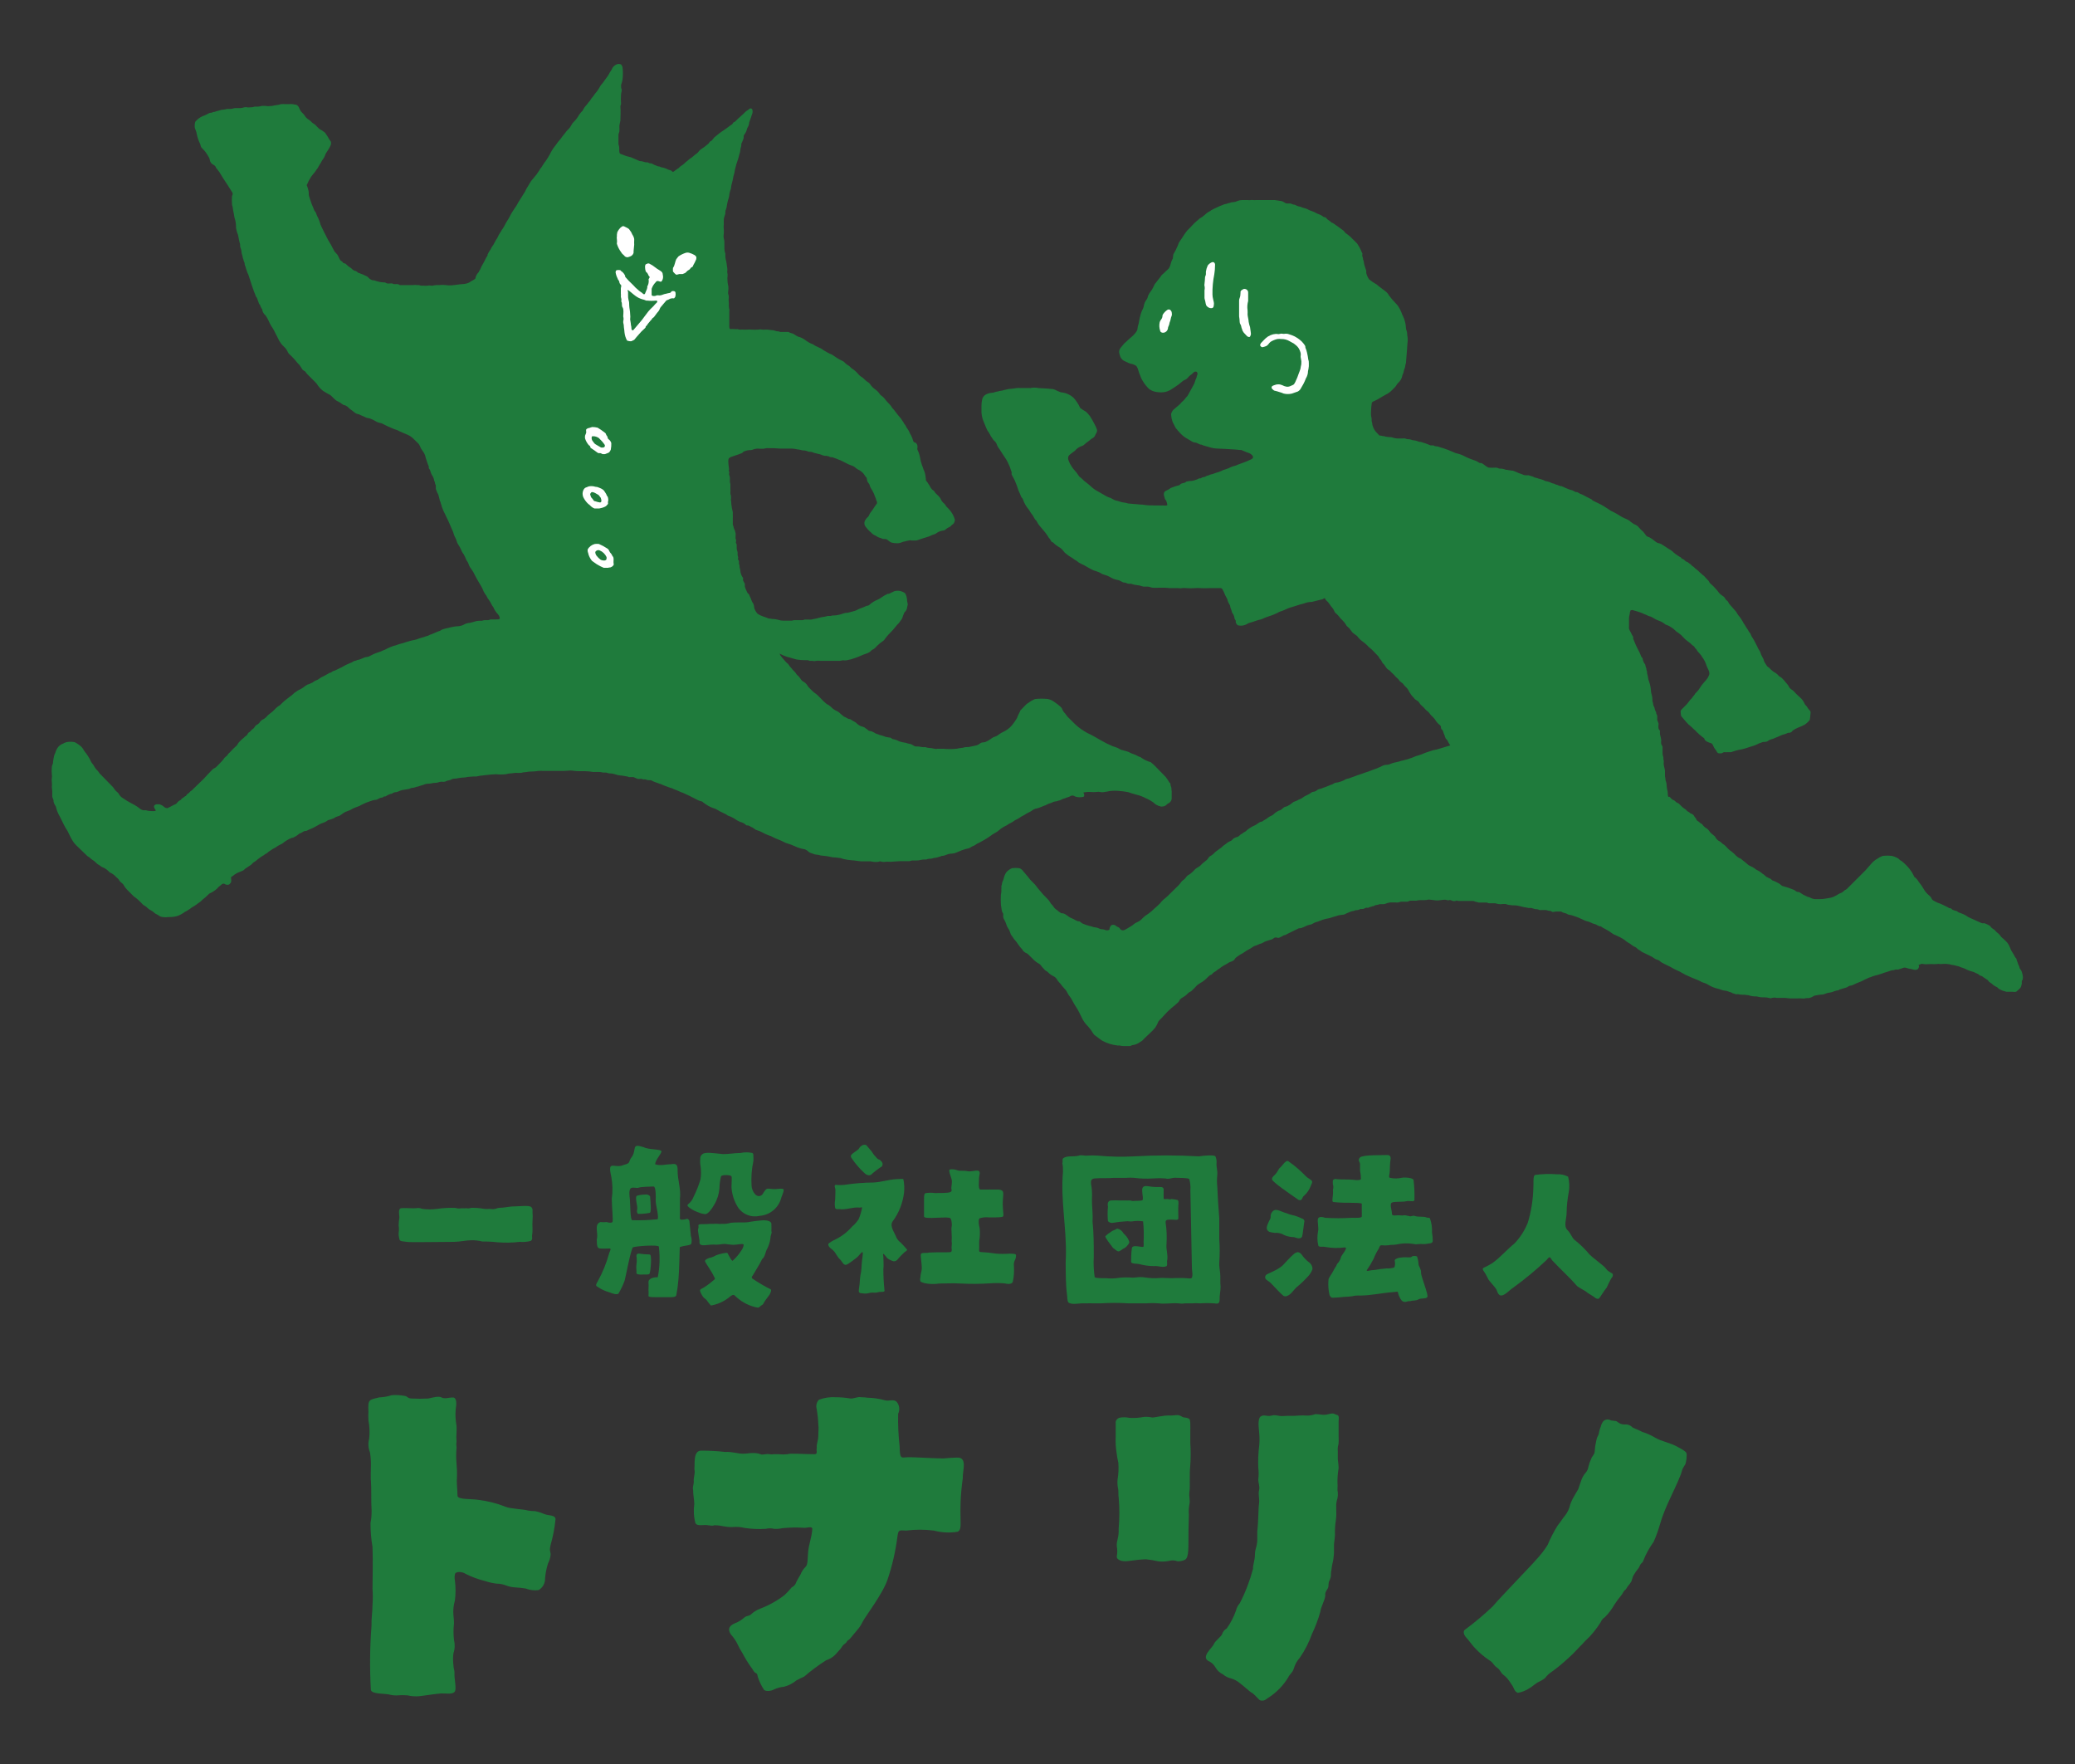 <?xml version="1.0" encoding="UTF-8"?>
<svg id="_レイヤー_2" data-name="レイヤー 2" xmlns="http://www.w3.org/2000/svg" width="250" height="212.5" viewBox="0 0 250 212.5">
  <rect x="0" y="0" width="250" height="212.5" fill="#333333" stroke="none"/>
  <g id="_レイヤー_1-2" data-name="レイヤー 1">
    <g id="_レイヤー_2-2" data-name="レイヤー 2">
      <g id="_レイヤー_1-2" data-name="レイヤー 1-2">
        <path d="m141.14,95c0-.2-.13-.34-.12-.52s-.08-.14-.12-.2c-.13-.24-.29-.47-.46-.69l-.38-.39-.8-.82c-.19-.2-.39-.39-.61-.56-.39-.11-.76-.28-1.09-.51-.05,0-.1-.09-.15-.1-.3-.07-.51-.27-.83-.36s-.58-.29-.88-.36-.46-.13-.63-.17c-.14-.06-.28-.14-.42-.22-.19-.08-.38-.14-.57-.2-.49-.2-.97-.44-1.43-.71-.54-.29-1.1-.66-1.63-.88-.51-.28-.99-.61-1.42-1l-.95-.94c-.07-.07-.13-.14-.18-.23-.08-.12-.17-.23-.27-.33-.11-.13-.2-.29-.25-.45-.09-.25-1-.86-1.15-.95-.16-.09-.34-.15-.52-.2-.52-.06-1.05-.06-1.57,0-.28.11-.55.26-.79.45-.14.07-.27.17-.37.29l-.61.63-.08.19c-.12.22-.23.46-.32.7-.02.06-.05.11-.09.16-.11.19-.24.37-.37.54-.26.37-.6.67-1,.89-.31.14-.6.31-.87.52-.12.08-.24.14-.38.18-.09.03-.18.07-.26.12-.27.2-.55.38-.86.51-.2.07-.37,0-.57.13s-.25.18-.35.22c-.1.04-.2.07-.31.09l-.77.16c-.15,0-.5,0-.7.09-.26.02-.52.06-.77.12-.52.05-1.05.05-1.57,0h-.72c-.12.03-.24.03-.36,0-.25-.07-.51-.1-.77-.11-.11-.02-.23-.05-.34-.09-.12.01-.24.01-.36,0-.26-.06-.53-.09-.8-.08-.17,0-.43-.26-.63-.29s-.39-.09-.58-.15c-.26-.03-.51-.09-.76-.17-.17-.1-.35-.17-.54-.22-.19-.07-.26,0-.39-.14s-.26-.08-.39-.12c-.14-.02-.28-.05-.41-.09-.13-.06-.26-.1-.39-.14-.1-.02-.2-.04-.29-.08-.09-.05-.18-.08-.28-.1-.13-.04-.25-.1-.36-.18-.14-.09-.3-.15-.47-.18-.22,0-.31-.2-.41-.24s-.19-.15-.28-.2c-.15-.06-.31-.12-.47-.16-.22-.11-.41-.26-.58-.44-.21-.1-.42-.22-.61-.36-.11-.08-.23,0-.35-.11-.15-.09-.3-.16-.46-.23-.08-.06-.34-.27-.41-.34-.15-.17-.33-.29-.54-.37-.16-.08-.31-.18-.45-.3-.08-.06-.13-.16-.21-.2-.1-.07-.19-.14-.28-.22-.08,0-.18-.09-.26-.15-.11-.09-.21-.18-.31-.28-.18-.17-.34-.34-.51-.52-.17-.19-.37-.36-.59-.5-.07-.05-.13-.1-.19-.16-.16-.15-.32-.31-.47-.47-.04-.04-.08-.09-.11-.14-.11-.19-.25-.36-.43-.49-.19-.08-.35-.22-.45-.4-.1-.15-.22-.29-.35-.41-.08-.06-.14-.13-.19-.22-.07-.12-.16-.22-.26-.31-.12-.11-.22-.23-.32-.36-.13-.13-.24-.27-.33-.42-.04-.07-.1-.13-.17-.17-.06-.05-.12-.1-.17-.16-.14-.18-.29-.34-.44-.51s-.25-.33-.31-.48h0c.3.16.62.29.94.4.12,0,.9.27,1.14.31.33.05.67.08,1,.08.11,0,.21,0,.32,0,.08.03.17.06.26.08h.34s.11.07.37,0c.2-.03.41-.03.61,0h2.27l.38-.07c.16.02.32.02.48,0,.17-.06.35-.07.52-.12s.42-.14.63-.21l.33-.13.49-.21.51-.18c.15-.06.29-.14.4-.26.06-.08.15-.14.24-.18.12-.06.24-.14.33-.24.24-.27.51-.51.81-.72.14-.08.26-.2.34-.34.13-.18.27-.35.42-.51.36-.35.69-.72,1-1.12l.08-.09c.25-.2.31-.43.51-.63.05-.1.09-.2.13-.31,0-.14.12-.26.12-.35.02-.08.06-.15.12-.21.16-.14.26-.34.28-.55.03-.12.06-.24.08-.36-.02-.14-.04-.28-.08-.41,0-.2,0-.23-.06-.49,0-.1-.07-.18-.13-.37s-.61-.37-.79-.38c-.19-.02-.38,0-.56.05-.13.06-.25.13-.36.17s-.24.16-.39.15-.1,0-.16.07c-.38.12-.77.51-1.1.63-.37.15-.71.36-1,.63-.12.12-.31.09-.37.13-.32.18-.68.25-1,.42s-.44.19-.67.25-.43.12-.64.16c-.06-.01-.11-.01-.17,0-.15.06-.31.06-.46.13-.15.05-.3.09-.46.12-.16.04-.32.06-.48.06-.06,0-.11,0-.17,0l-.23.06h-.37c-.11.04-.23.07-.34.09-.26.03-.51.08-.76.15-.13.04-.27.08-.41.1-.14.02-.28.05-.41.09-.14.02-.28.02-.42,0-.12.01-.24.01-.36,0-.13,0-.22.08-.34.08h-.68c-.11,0-.23,0-.34,0-.11,0-.19.06-.29.06h-1c-.2,0-.4-.04-.59-.1-.19-.05-.39-.09-.59-.1h-.17c-.17-.09-.39,0-.53-.11-.16-.07-.33-.13-.5-.18-.25-.08-.5-.2-.72-.35-.18-.2-.32-.44-.4-.7,0-.17-.04-.33-.1-.49-.1-.14-.19-.3-.25-.47-.04-.14-.09-.27-.16-.39-.04-.07-.07-.15-.09-.23-.07-.12-.16-.14-.23-.26s-.29-.63-.3-.76c0-.09,0-.18,0-.27,0-.13-.07-.11-.08-.17s-.1-.17-.13-.26,0-.16,0-.23,0-.13-.07-.17c-.16-.25-.25-.53-.27-.83-.02-.12-.04-.24-.08-.35,0-.13,0-.29-.07-.41-.01-.09-.01-.17,0-.26,0-.09-.04-.18-.1-.25-.06-.09,0-.19,0-.28-.03-.09-.05-.18-.07-.28v-.35c-.05-.14-.09-.28-.11-.43v-.37c0-.09,0-.19-.07-.27s0-.2,0-.29,0-.17-.06-.26c-.01-.13-.01-.27,0-.4.01-.09.01-.17,0-.26-.06-.14-.06-.34-.14-.44s-.08-.31-.15-.45c-.05-.11-.07-.24-.05-.36,0-.18,0-.36,0-.54.01-.16.01-.31,0-.47v-.29c-.09-.33-.15-.66-.18-1,0-.17-.02-.34-.05-.5.03-.17.03-.33,0-.5-.05-.11-.07-.23-.06-.35.01-.16.01-.31,0-.47v-.56c-.01-.08-.03-.16-.06-.24v-.55c0-.11-.09-.27-.1-.4s.07-.2,0-.33,0-.17,0-.27-.1-.64-.09-.94,0-.37.29-.52c0,0,.52-.18.58-.2.25-.08.49-.16.73-.26s.09-.15.33-.23c.26-.11.53-.16.81-.15.1-.01.21-.04.3-.09.25-.08.52-.11.78-.07.14,0,.28,0,.42,0,.21-.06.43-.09.65-.07.55,0,.82,0,1.36.05h1.44c.22.01.43.05.64.1.24,0,.54.12.69.12.2,0,.39.04.57.12.14.09.4,0,.59.12.13.05.26.09.39.11.16.05.33.09.5.12.18.08.37.15.57.19.08-.02.16-.02.24,0,.1.07.18,0,.28.09s.23.05.35.07,1,.37,1.11.42l.85.43c.18.09.38.13.56.22.11.06.21.12.3.2.1.1.21.17.34.23.11.05.22.11.31.19.05.04.1.08.14.12.24.18.33.49.56.68h0v.05c.01.12.04.23.07.34,0,.11.23.29.28.47.02.12.06.23.12.33.06.11.13.2.19.31.15.26.27.53.36.82.1.15.09.35.19.5.04.09.04.2,0,.29-.12.18-.27.34-.38.54-.11.19-.24.36-.38.53-.14.18-.18.43-.32.54-.15.12-.27.28-.36.45-.1.23-.07.5.08.7.16.21.34.41.53.59.17.12.24.24.36.33.13.08.27.16.42.22.06.05.12.09.19.12.15.09.35.1.5.19s.4,0,.58.1c.32.26.45.36.64.39.16.04.33.06.5.06.22.02.45-.02.65-.11.11-.05.22-.08.34-.1.19-.06.32-.07.52-.12s.23,0,.31,0c.2.01.39.01.59,0,.21-.05.43-.13.63-.21.2-.08.43-.11.56-.17s.31-.08.46-.16c.13-.08.28-.14.43-.18.16-.04.31-.12.44-.23.22-.14.46-.22.72-.25.21,0,.32-.19.48-.28l.42-.23c.07-.18.29-.21.38-.38.07-.12.11-.26.12-.4-.14-.52-.42-.99-.8-1.37l-.25-.25c-.08-.17-.19-.31-.34-.42-.12-.11-.21-.24-.28-.38-.04-.1-.09-.19-.15-.27-.14-.16-.29-.32-.45-.46-.07-.06-.13-.14-.17-.22-.06-.1-.14-.18-.24-.23-.06,0-.15-.17-.18-.19-.07-.09-.13-.18-.17-.29-.04-.08-.09-.15-.15-.22-.04-.07-.08-.14-.12-.2l-.16-.2c-.08-.09,0-.2-.06-.37-.02-.31-.09-.61-.21-.89-.1-.16-.15-.48-.2-.52-.09-.26-.12-.35-.18-.58s-.07-.39-.14-.69c-.06-.24-.15-.47-.26-.69-.03-.08-.03-.18,0-.26.03-.2-.03-.4-.17-.54-.13-.11-.22-.08-.28-.13-.07-.15-.13-.3-.17-.46-.04-.11-.09-.22-.14-.32-.1-.16-.19-.33-.26-.51-.09-.2-.25-.36-.35-.56-.04-.11-.1-.21-.18-.3-.11-.09-.12-.25-.23-.35-.07-.1-.13-.2-.19-.3-.08-.11-.18-.21-.27-.32-.29-.33-.52-.71-.81-1-.08-.16-.19-.31-.32-.43-.24-.24-.47-.5-.67-.77l-.09-.09c-.11-.08-.22-.17-.33-.26-.1-.09-.14-.23-.25-.33s-.19-.21-.31-.29c-.28-.18-.53-.43-.71-.71-.07-.1-.16-.18-.27-.23-.12-.07-.24-.16-.33-.27-.15-.16-.32-.3-.51-.41-.12-.08-.22-.18-.31-.29-.2-.25-.44-.46-.71-.63-.09-.06-.16-.12-.23-.2-.08-.06-.14-.16-.23-.19-.21-.12-.4-.28-.56-.46-.19-.11-.38-.21-.58-.3-.28-.17-.56-.35-.82-.54-.37-.15-.73-.34-1.07-.56-.21-.22-1-.47-1.2-.67-.36-.13-.7-.32-1-.56-.21-.15-.45-.27-.7-.35-.14,0-.25-.12-.38-.16-.17-.14-.37-.25-.58-.3-.12-.03-.23-.08-.34-.14h-.99l-.2-.07c-.12,0-.25,0-.38-.07-.19-.06-.38-.09-.58-.09-.12-.02-.23-.04-.35-.05h-.37c-.08.02-.15.02-.23,0-.2-.04-.39-.04-.59,0-.24.02-.47.02-.71,0-.21-.02-.43-.02-.64,0-.12.01-.24.01-.36,0-.11-.01-.23-.01-.34,0-.12,0-.25,0-.37-.06-.13.01-.27.01-.4,0-.15-.02-.31-.02-.46,0-.11,0-.14-.14-.15-.28s0-.22,0-.3v-1.23c0-.11,0-.21,0-.32.02-.09.02-.19,0-.28-.08-.19,0-.14-.06-.34.01-.15.01-.3,0-.45-.03-.21-.03-.41,0-.62,0-.18,0-.22-.06-.37s0-.33,0-.45c.02-.18.02-.36,0-.54-.08-.31-.11-.62-.11-.94,0-.19.06-.44,0-.63-.03-.12-.03-.23,0-.35,0-.18-.02-.36-.06-.54-.02-.18-.04-.35-.08-.53-.09-.3-.12-.6-.1-.91-.09-.25-.13-.52-.12-.79v-.4c0-.21,0-.44-.07-.65s0-.45,0-.67c.01-.13.01-.25,0-.38-.03-.23-.03-.47,0-.7-.01-.18-.01-.37,0-.55,0-.16.08-.36.18-.67,0-.07,0-.13,0-.2,0-.14.04-.27.1-.39.05-.15.08-.3.1-.46,0-.08.08-.39.12-.58.06-.16.11-.32.14-.49.02-.23.06-.45.13-.67.05-.1.08-.21.1-.32,0-.17.08-.51.12-.64.05-.17.09-.34.12-.52.02-.16.06-.32.11-.47.06-.19.1-.38.12-.57.1-.45.23-.89.39-1.32.06-.17.09-.34.14-.53.06-.17.11-.34.12-.52,0-.22.13-.42.12-.64,0-.04,0-.08,0-.12.06-.11.1-.22.15-.33.06-.12.1-.25.13-.38,0-.16,0-.3.06-.37s.16-.22.24-.38.08-.35.18-.51c.11-.18.18-.39.19-.6.14-.37.26-.75.39-1.13.03-.11.03-.24,0-.35,0-.12-.11-.22-.23-.21-.05,0-.09.02-.13.05-.13.11-.27.21-.42.3h0c-.44.47-.84.74-1.28,1.21-.04.04-.09.07-.15.09-.12,0-.11.15-.25.27-.1.06-.19.12-.28.19-.28.23-.58.43-.88.63-.17.11-.33.22-.48.35-.15.14-.32.25-.47.38s-.24.39-.51.51c-.05,0-.08.09-.12.13s-.06.12-.11.14-.3.27-.45.37l-.52.36c-.14.1-.28.38-.48.49-.12.08-.23.16-.33.26-.12.11-.24.21-.38.29-.09.05-.17.12-.24.19l-.32.26c-.11.11-.23.22-.36.32-.14.11-.33.2-.37.27-.06.08-.13.14-.22.18-.09.05-.46.35-.56.4s-.21-.19-.37-.19c-.17-.05-.34-.11-.5-.2-.18-.07-.38-.13-.57-.16-.08,0-.15-.1-.31-.1s-.24-.1-.41-.14-.39-.24-.56-.23c-.13,0-.25-.05-.36-.12-.11,0-.35,0-.44-.06-.17-.06-.35-.09-.53-.1l-1.07-.46c-.42-.09-.83-.23-1.23-.4-.18-.07-.14-.33-.16-.51.02-.22-.01-.44-.09-.65v-1.14c0-.14.07-.21.11-.4.01-.22.01-.43,0-.65,0-.17.11-.52.12-.66,0-.57.06-1.13,0-1.69.02-.11.04-.22.08-.32-.03-.39-.03-.78,0-1.17,0-.16.08-.28.08-.47s-.07-.19-.07-.36c-.01-.11-.01-.21,0-.32.07-.18.12-.38.16-.57.07-.52.07-1.06,0-1.58-.07-.08-.07-.22-.18-.29-.17-.07-.36-.07-.53,0-.13.05-.25.14-.35.24-.08.08-.15.17-.19.28-.04.09-.09.18-.15.26-.07.09-.13.19-.18.3-.21.42-.54.75-.78,1.14-.14.14-.27.3-.36.48-.07.1-.12.21-.19.31-.09.15-.2.3-.32.43-.13.13-.2.3-.32.43-.12.13-.23.28-.32.43-.09.16-.24.27-.34.43s-.24.27-.34.41-.18.31-.27.46c-.22.2-.4.44-.54.7-.15.24-.33.46-.53.65-.11.1-.19.21-.25.34-.1.2-.23.38-.39.53-.27.25-.45.57-.69.83-.08.12-.16.23-.25.34-.22.24-.41.49-.59.76-.26.31-.47.64-.65,1-.15.3-.33.59-.52.86-.14.17-.26.35-.38.54-.1.22-.36.46-.39.59-.22.35-.47.69-.75,1-.17.18-.31.37-.43.58-.16.32-.39.6-.53.94-.06.13-.14.25-.22.36-.26.47-.6.9-.83,1.38-.04.07-.09.14-.14.2-.18.29-.5.74-.56.89-.17.35-.36.68-.58,1-.11.25-.25.49-.4.72-.13.13-.17.31-.29.45-.11.16-.21.34-.29.52-.02.06-.05.11-.08.16-.14.19-.26.4-.36.62-.06.12-.13.24-.22.35-.12.14-.19.38-.28.48-.11.16-.21.32-.29.5v.11c-.15.24-.29.48-.4.74-.13.27-.37.61-.42.79-.04.13-.11.25-.2.36,0,.07-.06.15-.12.21-.15.16-.25.36-.31.57,0,.09,0,.16-.26.3-.18.09-.35.2-.52.31-.19.09-.39.15-.6.17-.25,0-.65.06-1.2.13-.35.05-.7.05-1.05,0-.23-.03-.46-.03-.69,0h-.31c-.18,0-.36.03-.53.07-.14.05-.39-.07-.57,0-.19.02-.39.02-.58,0-.17.02-.33,0-.49-.06-.33-.03-.67-.03-1,0h-1.24c-.16,0-.18-.1-.32-.12s-.25,0-.41,0-.18-.07-.26-.08c-.09-.01-.18-.01-.27,0-.1.01-.21.01-.31,0-.13,0-.19-.1-.3-.12l-.39-.03c-.19,0-.57-.12-.69-.15s-.13-.06-.23-.08h-.17c-.11-.03-.21-.08-.3-.14-.06,0-.25-.23-.35-.31-.32-.17-.66-.31-1-.43-.14,0-.22-.16-.36-.23-.12-.02-.24-.06-.34-.13-.1-.06-.24-.25-.38-.31-.14-.08-.27-.18-.38-.3-.07-.06-.1-.12-.17-.15l-.25-.09c-.06,0-.08-.11-.14-.16s-.18-.1-.25-.19-.26-.56-.35-.67-.25-.24-.36-.41-.32-.65-.51-.95c-.15-.23-.29-.48-.41-.73-.09-.2-.2-.39-.3-.59s-.23-.46-.34-.7c-.07-.14-.13-.29-.17-.45-.04-.15-.09-.3-.16-.44-.06-.13-.11-.26-.18-.38-.06-.13-.11-.26-.15-.4-.05-.1-.18-.21-.22-.34s-.17-.41-.25-.61c-.06-.15-.12-.3-.16-.45-.07-.21-.15-.41-.2-.62s0-.44-.07-.66c-.04-.18-.1-.36-.16-.53-.05-.09-.07-.09,0-.18.13-.31.29-.62.47-.9.2-.3.51-.61.55-.7.06-.12.14-.23.23-.32.07-.09.19-.38.35-.59.12-.23.25-.45.4-.66.06-.08.11-.17.14-.27.04-.13.1-.26.17-.37.09-.11.14-.25.23-.35.12-.18.23-.38.31-.58.05-.15.05-.3,0-.45-.05-.07-.13-.16-.19-.26s-.13-.25-.21-.36-.28-.47-.4-.52-.22-.18-.34-.22c-.11-.05-.21-.12-.3-.2-.13-.13-.26-.25-.38-.39s-.3-.19-.43-.32c-.11-.12-.23-.23-.36-.32-.23-.13-.42-.32-.55-.55-.07-.12-.33-.34-.42-.46-.11-.17-.2-.34-.27-.53-.07-.12-.17-.22-.3-.28-.14-.01-.28-.04-.41-.07-.16-.02-.31-.02-.47,0h-.43c-.18-.02-.36-.02-.54,0-.19.06-.38.1-.58.12-.16.02-.32.05-.47.09-.3,0-.49.07-.8,0-.15-.01-.31-.01-.46,0-.23.07-.47.1-.71.09-.06,0-.12,0-.18,0-.09.04-.19.07-.29.07-.22,0-.44.05-.66,0s-.47.1-.71.1h-.6c-.2,0-.39.1-.59.1h-.42c-.15.04-.3.07-.46.09-.16,0-.32.03-.47.09-.16.07-.36.07-.51.15s-.23,0-.34.09-.24,0-.41.1-.52.28-.76.35c-.35.15-.66.39-.9.68-.05.17-.08.35-.07.53,0,.16.04.33.12.47.07.17.11.34.14.52.08.39.21.77.39,1.13.07.13.05.27.13.4s.36.37.52.58.3.47.41.65c.08.13.12.27.13.42.05.15.15.29.27.39l.18.11c.14.07.24.19.28.34.03.05.07.1.11.14.21.24.39.5.54.78.08.12.14.24.22.36.34.52.67,1,1,1.55.07.08.12.18.14.28,0,.08,0,.15-.08.3-.03.33-.03.67,0,1,0,.12.06.23.08.35.02.22.06.43.11.64.06.22.06.44.12.65.11.32.16.66.17,1,0,.06,0,.11,0,.17.03.19.07.38.13.57.09.19.15.39.17.59.05.28.11.56.19.83,0,.15,0,.32.07.48s.1.35.11.52.13.45.14.58.09.23.1.35.1.21.12.33c0,.14.03.29.1.41.04.17.1.34.16.51.05.17.11.34.2.49l.15.46c.16.49.31,1,.49,1.47l.13.33.15.39c.1.1.16.23.19.37.11.2.11.47.3.64.05.19.14.37.27.53,0,.04,0,.07,0,.11.06.24.2.45.39.61.15.21.28.43.38.67.09.2.19.4.3.59.24.34.44.71.61,1.09.07.12.14.24.19.37.1.23.22.44.37.64.1.14.21.27.34.38.18.16.33.35.44.56.07.19.2.36.36.48.13.12.26.25.38.38.14.15.27.3.39.46.12.16.34.33.39.44s.16.21.22.34c.07.13.18.23.31.29.09.04.16.11.2.2.04.07.09.13.15.19l1,1,.16.18c.19.33.45.61.75.84.27.16.6.36.8.46s.59.59.78.69l.44.24.38.26c.12.08.25.06.31.11l.2.12c.1.06.24.25.37.33.19.13.38.27.55.42.11.08.24.14.37.16.12,0,.27.12.43.17s.52.25.64.28l.35.07c.26.09.52.21.75.36.1.06.21.11.33.14l.36.09.43.22c.23.12.47.23.71.32.25.12.51.22.78.3.19.11.39.2.59.28.21.07.4.18.61.26.27.12.52.29.73.51.21.22.5.47.61.6.1.15.18.32.24.49.07.13.18.27.27.41.13.17.23.37.28.58.05.22.12.43.2.64.05.19.12.38.21.56.01.06.01.11,0,.17,0,.16.14.16.18.36.04.2.12.39.22.56.11.14.19.31.23.49,0,.19.12.28.13.45s.07.18.09.28,0,.25,0,.37.1.24.13.38.14.23.18.38c.06.19.11.38.15.57,0,.15.11.26.13.4s.1.22.13.45c.12.34.27.68.44,1,.1.26.25.5.36.75s.22.51.33.77.19.4.26.6c.04.18.1.35.18.51.11.17.18.35.23.54.03.12.08.23.14.33l.25.41s.06.1.08.16c.09.24.21.47.37.67.1.19.2.39.28.59.03.09.08.18.14.26.16.18.19.48.32.68s.29.39.41.6.35.72.62,1.15.5.87.53.94c.07.22.18.42.31.61.2.2.2.42.4.63.13.17.24.36.33.56.07.13.15.25.24.37h0c.13.31.32.6.55.84.12.13.19.28.22.45,0,.23-.32.15-.5.17s-.29,0-.38,0h-.24c-.09.04-.18.07-.28.09-.08,0-.16,0-.24,0-.08,0-.16,0-.24,0l-.29.07c-.23,0-.54,0-.72.06-.25.08-.5.15-.75.2-.2.01-.4.06-.58.15-.23.14-.49.22-.76.25-.23,0-.46.03-.69.08-.2.03-.39.08-.58.14-.16,0-.38.1-.52.12-.16.04-.32.12-.45.22-.09,0-.92.38-1,.4-.07.03-.14.06-.22.08-.09.04-.18.08-.27.13-.09,0-.35.11-.45.14-.32.08-.63.18-.93.3-.38.07-.76.16-1.13.28-.25.09-.51.17-.77.23-.29.07-.46.18-.81.25-.13.04-.26.09-.39.15l-.38.17c-.15.09-.31.17-.48.22-.21.11-.43.19-.66.26-.15.05-.3.1-.45.17-.22.09-.46.24-.62.31s-.37.05-.5.11-.31.12-.49.2c-.09.04-.19.07-.29.09-.15,0-.25.12-.39.12s-.38.23-.59.27c-.35.14-.68.3-1,.5l-.81.39c-.13.06-.27.06-.38.17s-.26.09-.37.17c-.26.16-.52.3-.79.43-.11.05-.22.11-.31.18-.15.13-.33.22-.52.28-.17.07-.29.22-.46.28s-.18.09-.28.12c-.17.04-.33.12-.47.23-.15.13-.32.24-.49.34-.29.13-.57.3-.83.5-.19.2-.4.37-.63.52l-.52.41c-.19.16-.36.32-.53.5-.03.03-.06.06-.09.08-.23.13-.43.29-.6.49-.12.13-.26.25-.4.36-.22.15-.42.32-.59.52-.15.16-.34.29-.54.38-.11.07-.21.17-.28.28,0,.07-.11.11-.16.18s-.24.13-.34.24-.16.28-.3.37-.12.1-.19.15-.16.22-.3.28-.16.23-.25.33l-.14.11c-.14.08-.22.22-.36.31-.14.11-.27.24-.39.37-.12.11-.21.24-.28.39-.03.05-.07.09-.12.13-.21.19-.41.38-.6.59-.1.1-.19.21-.3.3s-.1.17-.21.27l-.3.26c-.06.08-.12.16-.17.24l-.12.14c-.22.23-.44.47-.67.69-.05.06-.12.11-.19.15-.16.07-.31.18-.42.32-.31.32-.62.64-.94,1l-1.21,1.17c-.09.11-.19.2-.31.28-.15.08-.2.24-.35.31s-.19.21-.28.31c-.02,0-.03,0-.05,0l-.19.14c-.07.08-.17.1-.24.16s-.08.14-.16.18c-.18.08-.33.21-.44.37-.08.12-.26.16-.29.18s-.7.35-.8.41-.41-.07-.44-.13c-.16-.15-.36-.26-.57-.32-.11,0-.23,0-.34,0-.12.01-.23.08-.3.18-.02.06-.02.12,0,.18.03.07.06.14.09.21.05.04.09.1.11.16,0,.13-.43.08-.46.09-.24,0-.49-.03-.72-.1h-.33c-.2-.05-.38-.15-.52-.29-.31-.23-.65-.43-1-.6-.3-.16-.59-.33-.87-.53-.21-.11-.39-.28-.51-.48-.08-.19-.27-.3-.36-.4-.08-.07-.14-.14-.2-.23-.1-.17-.23-.33-.38-.46-.41-.42-.82-.83-1.22-1.25-.09-.09-.2-.16-.24-.27-.1-.15-.22-.29-.35-.41-.19-.19-.31-.52-.49-.71s-.27-.53-.36-.64-.11-.21-.18-.3c-.11-.17-.23-.33-.36-.48-.08-.11-.15-.24-.22-.36-.14-.2-.32-.37-.52-.5-.15-.11-.31-.21-.48-.29-.33-.07-.67-.07-1,0-.14.04-.27.1-.4.17-.23.09-.44.23-.6.42-.08.12-.16.24-.22.37-.05.1-.08.21-.11.32-.04.07-.08.15-.11.23-.05.12-.06.29-.11.48-.03.19-.06.38-.07.57-.06.12-.1.26-.13.39-.03.33-.03.67,0,1,.03.11.03.24,0,.35-.03.17-.03.35,0,.52.02.2.02.39,0,.59,0,.11.05.37.05.56v.57c0,.16.15.33.15.48s0,.15.07.35.2.32.22.41c.08.38.22.74.41,1.07.26.47.48,1,.73,1.43.04.07.08.14.12.2.05.06.09.13.13.2.13.27.27.53.4.81.12.23.25.45.41.66.23.29.92.9,1.53,1.51.05.06.12.11.19.14.17.09.27.25.43.34.17.1.33.22.47.37.11.12.24.22.38.29.14.06.24.21.4.26.2.07.39.18.56.32l.35.32c.22.09.43.23.6.4.11.12.24.22.36.33s.12.19.24.33.25.2.36.32c.03.03.05.06.07.09.11.21.25.41.42.58.15.14.54.55.81.82.37.25.7.55,1,.88.08.1.17.17.28.23.14.07.27.17.38.29.11.11.24.2.38.27.18.09.34.21.49.35.11.11.33.15.5.3.14.1.31.16.49.18.2.03.41.03.61,0,.19,0,.7,0,1.09-.12.33-.11.64-.28.92-.49.23-.12.45-.25.67-.4.07-.07.15-.13.24-.18.19-.1.37-.22.55-.35.12-.12.37-.24.53-.4.11-.12.23-.23.36-.32.27-.18.51-.55.76-.64.28-.13.53-.3.76-.5.11-.09.21-.25.3-.3.11-.08.22-.17.32-.26.09-.07.2-.08.3-.05.15.12.35.15.53.1.12-.07.21-.17.27-.29.03-.16.03-.33,0-.49,0-.18,0-.13.13-.21.2-.17.41-.31.64-.43l.72-.3c.14-.15.29-.27.47-.37.13-.07.25-.18.39-.26s.2-.2.31-.29.24-.14.34-.23c.31-.27.64-.51,1-.71.08-.13.25-.13.35-.23.11-.12.24-.21.38-.29.19-.14.4-.27.62-.37.19-.15.39-.27.61-.37.11-.04.22-.1.31-.18.15-.13.31-.24.48-.34.19-.11.39-.21.6-.29h.11c.24-.11.46-.24.66-.41.06-.06.13-.1.2-.13.14-.03.26-.1.37-.19.12-.07.26-.1.4-.1l.33-.16c.35-.13.68-.3,1-.49.17-.11.34-.2.53-.27.26-.07.51-.19.72-.36.24-.06.47-.14.7-.23.18-.13.38-.22.6-.27.08-.02.15-.06.21-.11.17-.12.33-.24.5-.34s.51-.19.69-.28c.15-.1.31-.18.47-.25l.37-.14c.19-.06.37-.14.53-.25.37-.19.75-.34,1.14-.46.15-.06.31-.1.47-.12,0,0,.25,0,.3-.08.1-.04.2-.09.29-.14.12-.09.28,0,.4-.13s.23,0,.34-.11c.17-.12.35-.2.55-.26.19,0,.27-.14.46-.19.14,0,.28-.04.41-.08.17-.08.35-.15.53-.2.16,0,.47-.09.71-.11s.29-.15.46-.14c.2-.02.39-.06.57-.14.18,0,.34-.11.52-.15.17-.04.34-.1.51-.17.13-.04.27-.05.41-.05.2,0,.44-.07.59-.09s.44,0,.59-.08c.12-.04.24-.06.37-.07.14.02.27.02.41,0,.15-.09.32-.15.49-.17.19,0,.35-.18.53-.19.22,0,.44-.03.65-.08.24-.04.48-.07.72-.07.14-.02.27-.04.41-.07l.66-.05h.35c.12-.03.24-.06.36-.08.16,0,1.33-.18,2-.19.38.04.77.04,1.15,0,.23-.07.47-.1.71-.11.16-.03.32-.05.48-.06.23.02.47.02.7,0,.15-.05.31-.08.47-.08.15,0,.4-.08.6-.07.33,0,.67-.03,1-.08.2-.01.39-.01.59,0h2.46c.3,0,.57-.05.79-.05s.56.08,1,.08h.75c.34.01.67.04,1,.1.26-.01.51-.01.77,0,.17,0,.32.07.45.07.11,0,.23,0,.34,0,.12.03.23.06.34.1.04,0,.08,0,.12,0,.21,0,.43.05.63.11.21.08.42.13.64.14.22.01.44.05.66.1.18,0,.24.08.38.1.18-.01.36-.01.54,0,.16.08.32.15.49.21.1.01.21.01.31,0,.06,0,.12,0,.18,0,.07.04.15.06.23.07.08-.02.15-.02.23,0,.12.06.26.09.4.09h.2c.12,0,.24.13.39.17s.2.09.32.12c.11.03.22.07.32.12.1,0,.38.14.6.23l.69.26c.08.03.17.05.26.07.12.07.25.13.38.17.15.05.3.11.44.18.16.08.32.15.49.2.55.24,1.08.5,1.61.78.18.11.38.19.59.24.17,0,.19.13.4.25s.4.29.54.34c.14.08.29.14.44.2.23.06.46.16.66.29.15.1.3.19.47.25.14.07.28.15.43.21s.23.21.41.23c.15.05.3.12.44.2l.16.08c.24.18.5.33.78.45.1,0,.28.08.42.16.11.07.21.15.3.24.06.01.12.01.18,0,.13.04.25.09.36.17.15.06.29.14.41.24.1.09.23.16.37.19.17.05.34.11.5.2.28.16.58.3.88.41.16.04.32.1.46.19.18.1.36.18.55.25.09.05.49.18.63.27s.31.13.37.18c.09.04.18.07.27.09l.37.12.5.21c.09.05.18.09.27.12l.27.09c.14.05.28.09.42.11.25.02.49.14.66.33.17.12.36.2.56.25.14.07.29.1.44.11.23,0,.46.13.78.13.26.02.51.06.76.11.07,0,.26.07.45.08.23.01.47.03.7.07.24,0,.36.1.57.14.3.07.6.12.9.14.24,0,1,.12,1.15.13h1.12c.17,0,.23.05.39.06.2.03.41.03.61,0,.14-.07.3-.07.44,0,.13.02.25.02.38,0,.21-.02.43-.02.64,0,.09,0,1-.08,1.15-.08h1.17c.09-.04.18-.06.28-.08h.54c.16,0,.32-.02.47-.06.18-.04.36-.06.54-.06h.17c.17-.07.35-.1.53-.09.19,0,.34-.12.53-.11.17-.02.35-.07.51-.13.11,0,.19-.08.28-.1s.24,0,.35-.06c.15-.05.3-.1.45-.16.16-.04.32-.06.48-.06.24-.03.47-.1.68-.21.29-.13.59-.24.9-.33.15-.04.3-.08.45-.11.12-.05.2-.13.36-.21.13-.04.25-.1.37-.18.14-.11.31-.21.48-.27.46-.24.91-.5,1.33-.8.17-.14.36-.26.55-.36.22-.11.41-.25.59-.41.09-.08.19-.16.29-.22.15-.1.31-.19.47-.26.18-.08.32-.23.51-.3.2-.1.39-.21.56-.35.22-.1.43-.21.63-.35.17-.14.39-.2.57-.33.11-.08.23-.15.36-.21.2-.09.39-.2.57-.33.15-.11.32-.18.5-.2.21-.06.41-.13.61-.22.06,0,.11-.06.16-.07.19-.05.38-.13.55-.23.19-.11.42-.12.61-.24s.43-.06.64-.17c.16-.03.31-.08.45-.16.1-.06.21-.1.33-.13.1,0,.19-.1.28-.1.18-.04.35-.11.5-.21.16-.06.34-.03.48.08.22.08.46.11.69.09.04,0,.07,0,.11,0,.09-.06.24,0,.29-.12s0-.2,0-.27-.11-.11-.06-.18c.28-.06.56-.08.84-.06.24.02.48.02.72,0,.15-.03.29-.03.44,0,.17.04.36.04.53,0,.23-.03.45-.07.67-.12.37-.04.75-.04,1.12,0,.34.02.67.07,1,.13.16.04.32.09.47.15l.67.19c.17.04.35.09.51.16.19.07.37.16.55.25.16.07.33.15.48.24.17.11.28.16.44.28.09.1.19.18.3.25.19.11.4.19.61.23.14,0,.28-.02.41-.06.12-.05.23-.14.32-.24.08-.06.16-.11.25-.15.2-.14.31-.37.29-.61v-.66c.03-.07-.05-.29-.03-.45Z" style="fill: #1f7b3c;"/>
        <path d="m74.32,29.36c.11.36.28.7.5,1,.08.14.18.26.31.36.07.04.12.1.15.17,0,0,.21.1.24.1.18,0,.11,0,.36-.08.21-.06.38-.22.45-.43,0-.36.06-.68.08-1-.01-.18-.01-.35,0-.53v-.17c-.03-.16-.09-.31-.17-.44-.11-.14-.14-.33-.26-.47s-.1-.17-.19-.27c-.11-.09-.24-.17-.37-.22-.13-.06-.3-.18-.41-.13-.11.06-.2.13-.29.21-.14.15-.25.31-.34.49-.05.19-.07.38-.06.58-.02.08-.02.16,0,.24.03.2.03.39,0,.59Z" style="fill: #fff;"/>
        <path d="m81.08,32.28c-.01.14-.01.29,0,.43.11.14.24.27.38.38.18,0,.27-.06.39-.08h.4l.31-.13c.07-.06.14-.12.2-.19.08-.11.2-.13.29-.21.05-.03.09-.08.12-.13.04-.07.1-.13.17-.16.09,0,.17-.15.19-.25.06-.1.12-.2.17-.31.07-.13.13-.26.18-.39.03-.11.03-.22,0-.33-.05-.06-.11-.12-.17-.17-.22-.13-.46-.23-.71-.3-.11-.02-.22-.02-.33,0-.33.1-.65.25-.93.45l-.26.33c-.07.17-.13.34-.17.52-.04.19-.12.38-.23.54Z" style="fill: #fff;"/>
        <path d="m74.61,33.93c.01.15.08.28.19.38.12.12,0,.27,0,.43,0,.11,0,.23,0,.34v.31c.02.1.02.2,0,.3,0,.18.11.34.06.53-.01.04-.01.08,0,.12.14.21,0,.47.15.69s.1.67.08,1v.12c.05.17.05.36,0,.53v.18c.05.19.08.39.08.59.03.2.06.39.07.59.04.35.14.69.32,1,.02,0,.03,0,.05,0,.15.06.31.08.47.06l.33-.16c.19-.22.37-.46.58-.68.2-.25.43-.47.67-.68,0,0,.08-.09.11-.12s0-.15.08-.18.18-.26.29-.37.15-.19.23-.28.16-.14.19-.23.2-.14.25-.23c.05-.08.11-.16.18-.24.08-.09.13-.2.21-.28.14-.14.25-.31.31-.49.03-.08.07-.14.13-.2.23-.25.42-.53.65-.77.48-.16.37-.25.78-.26.05.02.1.02.15,0,.08-.07.14-.16.16-.27.03-.14.03-.29,0-.43,0-.1-.11-.11-.16-.16h-.07c-.06-.01-.12-.01-.18,0-.14.06-.13.21-.29.22-.14.02-.28.05-.41.09-.16.02-.31.07-.46.13-.17.07-.35.1-.53.06-.1-.01-.2.01-.28.06-.13.04-.28.04-.41,0l-.08-.08v-.19c0-.1,0-.19,0-.29v-.28c.1-.3.27-.57.49-.79.09-.17.23-.19.48-.09s.29-.11.37-.29c.05-.18.05-.36,0-.54,0-.14-.05-.27-.16-.36-.12-.12-.51-.31-.72-.49-.23-.19-.48-.35-.75-.48-.16-.05-.19,0-.38.07s-.12.61-.06.8.12.16.18.24c.07.08.12.17.15.26,0,.09.14.16.16.24s-.08.18-.12.26,0,0,0,.07c.04.28-.02.57-.16.81-.01.04-.01.08,0,.12-.02.14-.06.27-.13.39l-.16.39c-.06.06-.15.06-.21,0-.08-.09-.18-.16-.28-.22-.15-.1-.29-.21-.42-.34-.16-.12-.3-.27-.43-.42l-.17-.17c-.31-.28-.6-.59-.87-.91,0-.04,0-.07,0-.11-.09-.21-.22-.38-.4-.52-.08,0-.13-.16-.21-.17-.13-.02-.26-.02-.39,0-.14.05-.14.15-.15.28.04.25.12.49.24.72,0,.13.18.24.2.39Zm1,1c.13,0,.62.48.93.7.24.18.51.32.8.41.18.04.35.09.51.17.04,0,.07,0,.11,0,.36.04.72.04,1.08,0,.18,0,.18.11.11.22-.15.14-.3.3-.43.46l-.37.36c-.08.09-.17.18-.24.27l-.5.66c-.16.23-.33.45-.52.66-.27.3-.51.62-.78.92,0,0-.13.07-.16,0-.05-.03-.08-.1-.07-.16,0-.16-.03-.32-.07-.47,0-.22-.07-.44-.09-.65.03-.22.03-.44,0-.66,0-.34-.1-.67-.11-1s0-.44-.08-.66c-.05-.21-.07-.43-.06-.65v-.36c0-.12-.17-.15-.03-.15l-.03-.07Z" style="fill: #fff;"/>
        <path d="m134.65,178.21c.11-.66.14-1.33.09-2-.1-.42-.17-.84-.22-1.26-.09-.6-.13-1.21-.1-1.82v-1.79c0-.24.17-.42.4-.54.41-.09.83-.09,1.24,0,.59.04,1.18,0,1.76-.11.33-.03.67,0,1,.07.32,0,.76-.13,1.12-.16.38-.07.76-.1,1.14-.08.44,0,.74-.12,1.05,0s.34.23.58.24.65.11.65.32c.05.19.06.38.05.57.01.24.01.49,0,.73v1.43c.06.9.06,1.79,0,2.69-.13,1.16,0,2.59-.1,3.17s.11,1.09,0,1.5c-.08.44-.11.89-.07,1.33,0,.62-.06,1.44-.05,2.56,0,.9,0,1.71-.07,2.11-.09.56-.25.69-.43.76-.26.11-.55.16-.83.15-.27-.11-.57-.14-.86-.08-.47.11-.94.14-1.42.09-.5-.12-1-.2-1.51-.25-.49,0-1.43.11-2.15.21s-1.45-.12-1.36-.61c.07-.37.07-.76,0-1.13-.08-.73.27-1,.22-2.16.11-1.25.11-2.51,0-3.76-.06-.2,0-.84-.07-1.06-.08-.37-.1-.75-.06-1.12Z" style="fill: #1f7b3c;"/>
        <path d="m160.06,154.15c0-.22.45-.75.59-1.07s.32-.5.35-.6c.03-.1.08-.19.14-.27.19-.19.32-.42.4-.68,0-.29,1-1.27.47-1.26-.79.11-1.59.08-2.37-.06-.29-.07-.71.06-.8-.14-.14-.55-.15-1.12-.05-1.67.13-.47-.1-1.28,0-1.58s.56-.23.86-.12c1.07.07,2.14.07,3.21,0,.42,0,1.2.05,1.21-.15s0-.49,0-.8v-.73c0-.14-1-.11-1.52-.13-.63.01-1.27-.02-1.9-.09-.19,0-.1-.44-.06-.84s0-.55,0-.65c.07-.2.07-.43,0-.63-.02-.17-.02-.33,0-.5.11-.14.29-.2.46-.13.68.06,1.39,0,2.07.08.3.05.82.06.85-.11,0-.34-.04-.67-.11-1v-.8c0-.25-.34-.45,0-.79s2.76-.26,3.25-.29.46.37.41.67-.06.77-.08,1.33c0,.26-.17.67,0,.74.48.11.97.11,1.45,0,.33-.08,1.41,0,1.42.29.1.81.13,1.62.1,2.43-.13.23-.61,0-1,.11s-1.43,0-1.72.16,0,.91,0,1.22.12.33.34.33c.31-.03.62-.03.93,0,.51-.06.31,0,.81.07.24.12.46-.13.71,0,.46.15,1,0,1.44.19.12.05.34-.05.38.14.18.53.26,1.09.23,1.65.06.33.09.66.09,1,0,.22-.16.31-.48.33-.33.07-.67.09-1,.05-.22,0-.52.09-.86,0-.66-.11-1.34-.09-2,.06-.51.1-.62,0-1,.1-.28.03-.55.03-.83,0-.24,0-.25.26-.34.42-.25.38-.45.79-.62,1.22-.24.47-.51.92-.81,1.35-.08.22.35,0,.82,0,.51-.09,1.03-.16,1.55-.2.31.02.62-.02.91-.11.11-.05.15-.51.09-.74s.12-.3.42-.41c.39-.08.8-.1,1.2-.07.31,0,.32,0,.44-.1s.51-.09.62,0c.1.3.17.62.18.94,0,.2.33.58.3,1s.93,2.69.76,2.94-.78.1-1.07.28-.72.12-.87.18-.31,0-.55.09c-.21.08-.46.03-.61-.14-.23-.29-.38-.64-.45-1,0-.12-.41,0-.61,0-1.32.09-2.6.4-3.95.41-.32-.02-.63,0-.94.08-.33.05-.67.07-1,.08-.46.06-.92.09-1.38.1-.21,0-.27-.21-.35-.3-.15-.62-.19-1.25-.13-1.88Z" style="fill: #1f7b3c;"/>
        <path d="m115.78,154.62c-1-.06-1.67,0-2.62,0-.59.09-1.2.08-1.79-.05-.18-.07-.41-.11-.48-.22-.04-.15-.04-.32,0-.47,0-.36.17-.76.17-1.12s-.11-1.23-.12-1.42,0-.34.11-.36c.26-.1.61,0,.87-.09.87-.06,2.46,0,2.62-.06s.14-.27.11-.44.08-.58,0-.87c.07-.65-.07-1.44,0-1.71s0-.46,0-.62c-.1-.57-.16-.47-.7-.53-.85,0-2.62.19-2.62-.11v-2.11c0-.38,0-.75.29-.72.33-.05.67-.05,1,0,.64,0,1.51,0,1.81-.09s.23-.31.19-.42.1-.66.06-1-.48-1.26-.24-1.33c.32-.05.64-.01.94.11.2.09.8,0,1.21.1s1.19-.21,1.37,0,0,.5,0,.76c0,.48-.14,1.46.18,1.45s1.79,0,2.19,0c.81.1.48.47.48,1.81,0,.32.07,1,.08,1.15s0,.3-.13.33c-.25.04-.5.07-.75.06h-.9c-.36-.04-.73,0-1.08.11-.18.11-.12.82,0,1.18.04.4.04.8,0,1.2-.05.23-.07.47-.06.7.01.24.01.49,0,.73,0,.1,0,.24.14.25.64.03,1.28.1,1.92.2.53.04,1.06.04,1.59,0,.24,0,.71,0,.77.12s0,.42-.08.6c-.14.24-.19.52-.15.79.04.64,0,1.28-.14,1.9-.16.31-.61.26-1,.17-.6-.05-1.19-.05-1.79,0-1.15.07-2.3.08-3.45.02Z" style="fill: #1f7b3c;"/>
        <path d="m109.3,150.55c0,.11-.22.19-.39.36-.26.24-.5.49-.73.76-.11.18-.3.28-.51.27-.08,0-.79-.26-.92-.57-.09-.07-.23-.32-.32-.31s0,.19,0,.38c0,.39.06,1.05,0,1.43,0,.87.04,1.74.14,2.6,0,.25-.44.09-.79.2s-.66,0-.93.06c-.32.1-.67.13-1,.06-.42,0-.4-.21-.37-.48.07-.4.11-.81.13-1.22.03-.31.07-.62.14-.92.03-.24.05-.49.06-.73,0-.53.24-1.58.1-1.6s-.38.39-.61.59c-.35.29-.71.55-1.08.8-.24.16-.4.19-.56.05s-.36-.52-.5-.62-.25-.33-.42-.56c-.14-.26-.34-.49-.58-.66-.34-.24-.44-.54-.32-.65.19-.14.39-.27.6-.38.86-.38,1.62-.95,2.23-1.66.32-.26.59-.57.8-.92.17-.42.3-.86.39-1.31,0-.19-.21,0-.31-.05-.85-.09-1.66.33-2.47.18-.15,0-.35.08-.46-.13-.06-.33-.06-.67,0-1,0-.51.08-1.15,0-1.38s-.08-.34.05-.41c.36.04.73.04,1.09,0,1.16-.18,2.33-.27,3.51-.28.93-.05,1.75-.34,2.65-.4.29,0,.84-.07.92,0,.11.54.14,1.09.08,1.63-.15,1.25-.62,2.44-1.37,3.45-.42.6.28,1.4.47,2,.13.22.3.41.5.56.27.27.53.56.78.86Z" style="fill: #1f7b3c;"/>
        <path d="m63.94,149.49c-.43.11-.88.15-1.32.11-.9.11-1.81.12-2.72.05-.59-.07-1.19-.1-1.79-.09-.45-.12-.92-.17-1.38-.15-.52,0-1.26.17-2,.19-1.93,0-5.42.08-5.75,0s-.81,0-.86-.33c-.07-.25-.1-.5-.09-.76.05-.28.05-.57,0-.85,0-.33.04-.67.09-1,0-.31-.21-1.08.25-1.12s1.51.05,1.82,0c.22-.04.44-.02.64.08.63.09,1.26.09,1.89,0,.71-.1,1.42-.14,2.14-.11.22.07.45.09.68.05.15-.01.3-.01.45,0,.11-.02.22-.02.33,0,.25.05.4-.1.66-.06.33,0,.67.02,1,.07.33.07.67.09,1,.06.23.04.46.04.69,0,.17-.08.35-.12.53-.13.49,0,1-.13,1.48-.16.82,0,2.12-.19,2.34.08.22.27.12.4.14.65.03.31.03.62,0,.93-.02.35-.02.71,0,1.06,0,.28-.01.56-.06.83.03.29.05.46-.16.6Z" style="fill: #1f7b3c;"/>
        <path d="m86.35,149.94c-.45-.03-.9,0-1.35.06-.11,0-.75.1-.72-.33s-.28-1.47-.16-1.67-.09-.43.13-.5.85,0,1.28-.07c.09,0,.19,0,.28,0,.07,0,.15,0,.22,0,.15-.02.29-.02.44,0,.16.02.31.02.47,0,.38.03.76-.02,1.12-.13.69-.08,1.33,0,2-.06.64-.12,1.29-.2,1.94-.24.43,0,.92.1.94.43s0,.73,0,.89c.04.09.04.19,0,.28-.08.22-.12.44-.13.67-.06.39-.18.76-.35,1.11-.26.4-.25,1-.63,1.29-.32.67-.75,1.3-1.15,2-.06.09-.11.09-.1.21s.07.15.15.2c.67.45,1.37.86,2.09,1.22.2.05,0,.51-.12.69s-.63.81-.7,1-.19.19-.34.32-.22.24-.39.21c-.92-.17-1.78-.59-2.48-1.21-.15-.11-.28-.29-.39-.32s-.28.09-.38.15c-.67.59-1.49.98-2.37,1.13-.19-.21-.36-.43-.52-.66-.1-.12-.34-.26-.42-.38-.27-.39-.43-.76-.35-.86s.4-.23.55-.34c.43-.28.84-.6,1.22-.94,0-.14,0-.15-.08-.26-.34-.73-1-1.61-1.1-1.86s.56-.48.72-.48c.22-.07.43-.16.63-.28.2-.09,1.26-.38,1.35-.25s.49,1,.63.91c.41-.37.77-.79,1.06-1.26.14-.19.23-.41.26-.65,0-.22-.79,0-1.28,0l-.7-.07c-.45-.11-.83.05-1.27.05Z" style="fill: #1f7b3c;"/>
        <path d="m84.37,139.62c-.03-.23.07-.45.26-.59.36-.3,1.52-.09,2.49,0,.71,0,1.43-.14,2.12-.14.46-.1.93-.1,1.39,0,.19.09.12.28.14.41.01.19.01.38,0,.57-.21.97-.28,1.95-.22,2.94,0,.62.61,1.72,1.3,1.09.59-.94.43-.69,1.48-.65,1.27-.1,1.27-.2.81,1-.3,1.24-1.37,2.13-2.64,2.22-1.1.25-2.23-.28-2.74-1.29-.37-.67-.59-1.42-.63-2.19,0-.44.07-1.09,0-1.28s-1.17-.22-1.26,0c-.12.47-.18.96-.19,1.45-.06.68-.26,1.34-.61,1.93-.33.6-.76,1.14-1.08,1.17-.28-.02-.55-.08-.81-.2-.4-.13-.77-.32-1.11-.57-.1-.11-.37-.23-.17-.42.31-.23.54-.55.67-.91.34-.67.62-1.38.83-2.1.08-.53.08-1.08,0-1.61-.05-.27-.06-.55-.03-.83Z" style="fill: #1f7b3c;"/>
        <path d="m154.61,156.08c-.21-.13-1-1-1.5-1.51-.19-.21-.5-.32-.64-.53-.08-.15-.05-.34.08-.46.16-.18,1.55-.61,2.11-1.27.29-.29.76-.85,1.19-1.21.14-.14.32-.23.51-.26.18.03.34.12.45.27.23.34.52.65.84.91.3.18.49.52.48.87-.1.27-.25.53-.43.75-.46.52-.97,1.01-1.51,1.45-.31.29-.64.83-1.06,1-.16.1-.36.09-.52,0Z" style="fill: #1f7b3c;"/>
        <path d="m157.11,144.05c-.26.14-.16.66-.65.5-1.1-.76-3.2-2.19-3.21-2.49s.3-.43.54-.76.25-.5.46-.66.62-.87.93-.78c.76.52,1.46,1.12,2.1,1.78.28.32.79.49.81.7s-.11.3-.17.53c-.17.45-.45.86-.81,1.18Z" style="fill: #1f7b3c;"/>
        <path d="m153.09,146.57c-.01-.16.02-.33.11-.47.44-.71,1-.15,1.84.06.45.22.92.23,1.34.42.14.07.35.15.54.23.17.05.27.22.23.39,0,.02-.01.03-.02.05-.09.6-.16,1.36-.23,1.63s-.22.26-.3.28c-.31.07-.52-.15-.91-.14-.44-.03-.87-.16-1.25-.38-.26-.1-.55-.15-.83-.12-.24-.02-.48-.06-.71-.14-.5-.31-.22-.77,0-1.29.1-.2.2-.28.19-.52Z" style="fill: #1f7b3c;"/>
        <path d="m102.56,139.13c.15-.23.83-.58.92-.76.09-.16.21-.29.37-.38.16-.12.48-.11.56,0s.53.61.6.71.21.33.29.42.2.22.34.38c.08.1.19.17.31.2.07,0,.13.12.29.26.13.17.13.39,0,.56-.46.29-.9.63-1.3,1-.33.18-.67-.07-.91-.32-.5-.47-.95-1-1.34-1.56-.05-.11-.27-.28-.13-.51Z" style="fill: #1f7b3c;"/>
        <path d="m77.33,153.54c-.27,0-.68,0-.65-.22s-.06-.68,0-1c.05-.33.05-.67,0-1,0-.15,0-.28.28-.31.43.07.86.1,1.3.11.34-.07.11,2.13,0,2.31s-.62.07-.93.11Z" style="fill: #1f7b3c;"/>
        <path d="m116,178.05c-.06-.85.64-2.56-.75-2.46-.43,0-1.08.06-1.6.1-1.25,0-3.6-.18-4.34-.14s-.89.24-.92-1.3c-.15-1.31-.21-2.62-.18-3.94.23-.47.16-1.03-.17-1.43-.36-.38-.93-.06-1.39-.19-.68-.19-1.39-.3-2.1-.31-.26-.04-.52-.06-.78-.06-.49-.11-.91.23-1.39.14-.55-.09-1.1-.14-1.65-.14-.7-.05-1.41.05-2.07.3-.28.3-.38.73-.26,1.12.1.6.17,1.21.19,1.82.07.57,0,.77,0,1.41s-.24.91-.18,1.46c-.11.25.18.75-.27.75-1.41,0-2.92-.14-3.25,0-.36.04-.71.04-1.07,0h-.62c-.15.03-.31.03-.46,0-.16-.03-.33-.03-.49,0-.19,0-.47.1-.61,0-.32-.11-.66-.16-1-.14-.43,0-.51.07-1.11.08s-1.4-.27-2.15-.21c-.96-.11-1.92-.16-2.89-.16-1,0-.75,1.56-.83,2.23.14.51-.14,1-.07,1.53,0,.33-.18.63-.08,1,0,.55.12,1.1.14,1.64-.11.78-.07,1.58.14,2.34.25.43,1,.13,1.51.25.26,0,.49.12.75,0,1,0,1.25.26,2.25.21.49-.04.98,0,1.45.12.83.12,1.68.15,2.52.1.33-.08.67-.08,1,0,.34.02.67,0,1-.08.83-.08,1.67-.1,2.51-.05.31.09,1.19-.31,1.08.23-.06.89-.4,1.74-.49,2.63s0,1.59-.35,1.89c-.25.25-.44.55-.57.88-.22.37-.4.67-.52.93-.08.27-.28.5-.54.62-.27.33-.56.64-.87.93-.88.68-1.87,1.23-2.91,1.63-.44.16-.83.41-1.17.73-.23.19-.49.1-.78.36-.32.28-.68.51-1.08.66-.52.23-1.06.56-.5,1.39.32.35.59.74.79,1.17.17.37.37.73.59,1.07.3.57.63,1.12,1,1.64.22.25.28.47.46.65s.29,0,.37.52c.18.55.42,1.07.73,1.55.13.26.87.22,1.23,0,.38-.18.8-.29,1.22-.33.54-.14,1.05-.4,1.48-.76.3-.17.62-.32.94-.46.83-.72,1.72-1.38,2.65-1.97.53-.17.99-.49,1.33-.93.25-.25.47-.52.66-.82.19-.24.38-.26.48-.47s.23-.16.43-.41l.83-1c.27-.3.49-.64.66-1,.31-.63,2.42-3.36,3-5.08.56-1.65.95-3.35,1.18-5.08.12-.92.15-.89,1.06-.83,1.11-.14,2.24-.14,3.35,0,.93.25,1.91.3,2.86.14.76-.35-.04-1.79.62-6.47Z" style="fill: #1f7b3c;"/>
        <path d="m66.93,183c0-.51-.89-.42-1.29-.59-.38-.16-.77-.29-1.17-.37-.28,0-.56-.02-.83-.07-.69-.19-2.08-.19-2.77-.47-1.02-.41-2.1-.68-3.19-.81-.86-.16-2.57,0-2.56-.52s-.13-1.59-.07-2.09c.03-.65,0-1.3-.06-1.95-.04-.52-.04-1.05,0-1.57.06-.2-.06-.57,0-.75.02-.14.02-.27,0-.41-.05-.25.07-1.13,0-1.71-.11-.63-.14-1.27-.09-1.9.12-.71.13-1.42-.32-1.44s-1,.21-1.37,0-1,0-1.61.12c-.67.04-1.33.04-2,0-.52,0-.52-.3-.87-.32-.5-.09-1.02-.12-1.53-.08-.49.16-1.01.25-1.53.27-1.17.31-1.36.15-1.28,1.71-.02.35-.02.7,0,1.05.14.73.17,1.47.09,2.21-.15.53-.12,1.11.09,1.62.08.47.12.95.12,1.43,0,.53-.05,1.89,0,2,.08,1.18,0,2.41.08,3.58.01.51-.03,1.03-.13,1.53,0,.96.07,1.92.24,2.87.07,1.68,0,4.21,0,5.05.05.65.05,1.29,0,1.94,0,.86-.15,1.68-.12,2.53-.2,2.55-.22,5.11-.08,7.66,0,.62,1.88.46,2.34.64.35.08.71.1,1.07.06.27-.02.54-.02.81,0,.17,0,.34.02.5.07.48.08.96.08,1.44,0,.7-.09,1.78-.26,2.3-.29s1.31.15,1.62-.18-.06-1.54,0-2.33c0-.31-.11-.45-.13-.92-.06-.47-.06-.94,0-1.41.18-.52.2-1.07.07-1.6-.08-.66-.08-1.34,0-2,0-.33-.03-.67-.07-1-.05-.59.01-1.19.18-1.76.1-.79.1-1.6,0-2.39-.05-.25-.05-.51,0-.76.05-.39.92-.33,1.28-.06.75.38,1.54.67,2.36.87.44.15.9.25,1.36.31.41,0,.81.08,1.19.23.36.14.74.21,1.13.23.4.02.8.06,1.2.13.5.19,1.03.26,1.56.19.5-.29.8-.83.78-1.4.05-.62.17-1.23.36-1.82.17-.33.28-.68.31-1.05,0-.43-.19-.39,0-1.18.29-1.01.49-2.05.59-3.1Z" style="fill: #1f7b3c;"/>
        <path d="m203.21,175.32c0-.28.11-.39-1.05-1-.94-.54-1.94-.66-2.72-1.12-.41-.24-.84-.45-1.29-.61-.18-.04-.35-.11-.5-.2-.34-.21-.93-.33-1.06-.53-.24-.21-.56-.3-.88-.26-.32,0-.62-.12-.86-.33-.19-.17-.66-.08-.84-.2-.28-.14-.62-.08-.84.14-.15.19-.25.4-.3.63-.08.19-.14.38-.19.58-.02.2-.07.4-.17.58-.11.19-.17.4-.2.62-.09.37-.15.76-.17,1.14,0,.47-.29.57-.44,1-.14.29-.25.6-.32.91-.04.28-.16.54-.34.75-.21.23-.37.5-.48.79-.19.49-.3.88-.38,1.1s-.35.59-.47.84c-.22.35-.41.73-.54,1.13-.1.45-.29.87-.57,1.24-.25.28-.71,1-.92,1.23-.47.75-.88,1.54-1.22,2.36-.38.61-.82,1.18-1.31,1.7-.28.39-4.55,4.77-5.3,5.7-1.07,1.02-2.21,1.97-3.4,2.85-.27.29.09.82.24.95s.72.93,1,1.21c.53.57,1.12,1.07,1.77,1.5.47.28.48.59.89.86s.44.61.76.86c.18.14.35.29.5.46.19.23.36.48.51.73.28.32.29.83.75,1,.51-.09,1-.29,1.43-.58.33-.19.61-.47.93-.66.33-.15.64-.33.93-.55.22-.3.49-.56.81-.76.6-.43,1.17-.89,1.71-1.39.52-.45,1.01-.93,1.48-1.44.13-.15.26-.29.41-.42.2-.19.3-.36.54-.57.31-.29.61-.6.87-.93.31-.38.6-.78.86-1.19.11-.26.29-.49.53-.64.45-.45.83-.96,1.14-1.51.24-.37.51-.73.79-1.07.23-.26.3-.55.46-.65s.24-.33.37-.49c.16-.18.31-.38.43-.6.06-.14.13-.49.23-.68.19-.32.4-.63.64-.92.11-.15.16-.4.3-.53.13-.09.22-.22.27-.37.07-.18.14-.35.23-.55.28-.59.62-1.16,1-1.69.31-.69.56-1.4.77-2.13.59-2.1,1.76-4.06,2.51-6,.06-.19.13-.44.19-.62.11-.21.23-.42.36-.62.1-.34.15-.69.15-1.05Z" style="fill: #1f7b3c;"/>
        <path d="m161.28,173.08v-1.86c0-.25.12-.71-.19-.77s-.32-.29-1-.1-1,0-1.61,0c-.3.11-.62.17-.94.18-.39-.03-.78-.03-1.17,0-.38.06-1.1,0-1.75.05s-.85-.2-1.43-.05-.85-.17-1.28.09-.24,1.46-.2,2c.05.51.05,1.03,0,1.54-.11.88-.15,1.77-.11,2.65.06.46.06.93,0,1.39,0,.49.21.84.09,1.34s.09,1.08,0,1.62-.06,2-.21,3.3v1.06c-.01.34-.07.68-.17,1-.08.28-.12.58-.12.87,0,.56-.26,1.19-.22,1.59-.38,1.43-.91,2.82-1.59,4.14-.23.26-.39.57-.47.91-.27.77-.64,1.49-1.12,2.15-.26.15-.46.39-.55.68-.11.3-.83.79-1,1.21s-1.52,1.48-.69,2c.38.16.7.44.9.81.2.35.51.64.88.81.24.21.53.37.84.46.47.11.91.34,1.27.66.35.26.93.79,1.21,1,.18.1.35.22.49.36.14.16.34.33.48.49s.23.22.54.2.51-.28.77-.42c.92-.61,1.69-1.42,2.27-2.36.19-.43.51-.53.68-1.08.14-.49.39-.93.73-1.31.61-.88,1.1-1.85,1.46-2.86.41-.85.74-1.74,1-2.65.08-.67.54-1.32.61-2-.08-.25.13-.59.28-.81s.07-.58.15-.82c.09-.18.17-.37.22-.56.05-.27,0-.61.08-.82.02-.25.06-.5.11-.74.11-.43.17-.87.2-1.31v-1c0-.28.07-.47.12-1.21-.02-.58.01-1.16.1-1.73.16-1.05-.06-1.75.12-2.4.14-.41.17-.85.08-1.28.02-.35.02-.7,0-1.05,0-.54.05-1.07.14-1.6-.01-.35-.05-.71-.1-1.06v-1c-.03-.28,0-.57.09-.84.02-.29.02-.58.01-.87Z" style="fill: #1f7b3c;"/>
        <path d="m147.06,155c-.07-.54,0-1.05-.05-1.6s-.14-.86-.11-1.3c.07-.94.07-1.89,0-2.83v-2.51c-.11-1.26-.18-2.55-.24-3.83-.05-.46-.05-.92,0-1.38.05-.59-.12-.86-.09-1.42.03-.28-.02-.57-.13-.83-.14-.19-1.31-.11-2,0-2.59-.15-5.19-.15-7.78,0-1.47.08-2.94.05-4.41-.09-.42-.03-.85-.03-1.27,0-.32.05-.65-.12-1,0-.59.18-1.43-.05-1.89.33-.15.11,0,.46-.1.56.07.35.09.71.08,1.07-.31,3.39.45,6.8.35,10.23-.06.91,0,1.83,0,2.72,0,.28.07,1.43.13,1.79s0,.76.18,1c.4.27,1.13.12,1.55.1s1.55,0,2.3,0c1.14-.07,2.28-.08,3.42,0h2.06c.53-.04,1.06-.04,1.59,0,.64.1,1.59-.07,2.37,0,.25.04.51.04.76,0h.81c.33-.03.67-.03,1,0,.56-.04,1.13-.04,1.69,0,.4.06.61.06.66-.33-.02-.67.12-1.16.12-1.67Zm-3.46-2.36c0,.43.09.7.06,1s-.07.38-.37.37c-.52-.06-1.05-.07-1.58-.05-.69.06-1.66-.06-2.06,0-.56.04-1.13.02-1.69-.07-.37-.06-.76-.06-1.13,0-.24.03-.48.03-.72,0-.55-.02-1.1,0-1.64.09-.39.04-.79.04-1.18,0-.57,0-1.26,0-1.4-.12-.12-.82-.16-1.66-.11-2.49,0-1.42,0-2.83-.15-4.24.07-.91-.09-1.82-.07-2.74.04-.6,0-1.19-.11-1.78,0-.18-.1-.61.44-.65.78-.07,1.56,0,2.34-.07h1.44c.33-.03.67-.03,1,0,.74.1,1.49.12,2.23.07.51-.04,1.01-.04,1.52,0h0c.4.14.74-.1,1.22-.08s1.52,0,1.65.16c.12.45.17.91.13,1.37h0c.06,3.07.13,6.13.18,9.19v.04Z" style="fill: #1f7b3c;"/>
        <path d="m83.24,148.88c-.07-.68-.17-1.63-.18-1.77s-.17-.33-.34-.27c-.22.07-.46.1-.69.08-.11,0-.14-.18-.11-.31v-2.2c.15-1.16-.3-2.29-.28-3.45,0-.66-.15-.82-.8-.71-.66,0-1.28.23-1.91,0,.07-.58.68-1.16.76-1.51s-1.47-.2-2.13-.54c-1.55-.51-.82.23-1.41,1.13-.52.63-.07.78-1,1-1.09.52-2-.72-1.51,1.36.17.9.2,1.82.07,2.72,0,.93.19,2.67.08,2.8s-.43.1-.69,0c-.25.03-.51.03-.76,0-.83.32-.2,1.39-.44,2.07,0,.89.09,1.09.4,1.12s1,0,1.18,0,0,.35-.07.52c-.33,1.21-.8,2.37-1.41,3.47-.09.12-.15.25-.18.4,0,.17.14.19.26.28.44.29.92.5,1.43.64.28.12.79.29,1,.13.3-.5.55-1.03.75-1.58.06-.13.76-3.86,1-4s3.1-.35,3.12-.08c.15,1.23.11,2.47-.13,3.68-.35,0-1,.06-1.12.5.02.33.02.67,0,1,.02.25.02.51,0,.76,0,.17.74.14,1.09.15h1.42c.28,0,.78,0,.84-.22.12-.63.21-1.28.26-1.92.11-1.3.11-2.61.16-3.9.65-.23,1.35-.17,1.4-.45.06-.3.04-.61-.06-.9Zm-4.08-2c-1,.11-2,.14-3,.11-.23-.05-.22-2-.27-2.49s-.13-1.08.07-1.32.74,0,1-.11,1.46-.12,1.77-.14.29,1.27.27,1.73.5,2.18.16,2.26v-.04Z" style="fill: #1f7b3c;"/>
        <path d="m194.31,153.49c-.09-.18-.5-.22-.8-.64s-1.36-1.11-2-1.73c-.5-.6-1.06-1.16-1.67-1.65-.44-.27-.51-.81-1-1.3s-.08-1.34-.09-2.14c.01-.78.1-1.56.24-2.33.13-.65.11-1.31-.06-1.95-.41-.22-.88-.32-1.34-.29-.88-.07-1.77-.04-2.65.08-.27.14-.15,1.06-.2,1.6-.04,1.41-.26,2.81-.67,4.16-.37.92-.91,1.77-1.6,2.49-.91.74-1.71,1.68-2.64,2.35-.35.22-.71.42-1.09.59-.1.05-.12.16-.05.29.21.29.4.61.55.94.15.4,1,1.12,1.12,1.54s.34.59.56.56c.44-.05,1-.7,1.38-.93,1.4-1.02,2.74-2.12,4-3.31.13-.12.26-.36.39-.36s.21.24.31.36c1,1.08,2.06,2,3,3.1.4.32.89.48,1.3.84.29.19.7.42.86.56s.39.2.51.08.57-.89.91-1.3c.16-.36.45-.94.54-1.1.15-.12.23-.32.19-.51Z" style="fill: #1f7b3c;"/>
        <path d="m134.13,147.3c-.23.06-.48-.02-.64-.19-.06-.58-.06-1.16,0-1.74-.11-.54.09-.75.42-.76.33-.02.67-.02,1,0h.63c.18.01.37.01.55,0,.18,0,.26.09.52.06s.81,0,1-.07,0-.75,0-1.2.19-.59.8-.49.94.09,1.33.08.48.14.46.38,0,.9,0,1,.13.09.36.07.44.09.57,0c.23.02.45.05.67.1.21,0,.2.34.17.64s0,1.28,0,1.56-.31.19-.57.19c-.22-.02-.44-.02-.66,0-.2,0-.34.13-.3.37.13.87.16,1.75.1,2.63-.06.58.2,1.22.09,1.86-.07.23.06.5-.07.73-.49.23-1-.06-1.52,0-.59,0-1.19-.08-1.76-.24-.3-.08-1,0-1-.28s0-1,.08-1.56c0-.37.4-.35.8-.29s.6.1.62,0c.02-.17.02-.34,0-.51.05-.84.03-1.68-.06-2.51-.43-.07-.86-.07-1.29,0-.22.06-.54-.06-.8,0-.5.02-1,.08-1.5.17Z" style="fill: #1f7b3c;"/>
        <path d="m135.26,148.42c.07.13.17.25.29.34.24.24.42.53.51.86,0,.17-.19.36-.27.47-.12.14-.28.26-.45.33-.69.48-.55.42-1.25-.1-.32-.44-1-1.27-.91-1.41.19-.18.4-.35.63-.49.13-.11.28-.19.44-.24.19-.06.23-.17.41-.17.24.07.45.21.6.41Z" style="fill: #1f7b3c;"/>
        <path d="m76.78,145.61c.06-.31-.36-1.51,0-1.58.35-.09.7-.13,1.06-.14.19,0,.36.07.48.22.09,1,.17,2-.06,2-.46.09-.93.13-1.4.12-.16-.23-.13-.31-.08-.62Z" style="fill: #1f7b3c;"/>
        <path d="m243.73,117.75c-.01-.19-.05-.39-.11-.57-.04-.17-.12-.33-.24-.46-.09-.11-.07-.3-.15-.4-.07-.11-.11-.24-.14-.37-.05-.11-.1-.22-.12-.34,0-.16-.15-.22-.21-.35-.09-.2-.2-.39-.33-.57-.11-.17-.2-.35-.26-.54-.05-.12-.1-.23-.16-.34-.1-.18-.23-.34-.38-.48-.11-.07-.22-.23-.35-.31-.13-.1-.24-.22-.32-.36-.1-.12-.22-.24-.35-.33-.13-.09-.21-.24-.33-.33-.14-.08-.26-.17-.38-.28-.05-.1-.13-.18-.23-.24-.18-.1-.37-.19-.57-.26h-.29c-.06-.02-.12-.04-.18-.07l-1.31-.59c-.13-.05-.25-.12-.36-.21-.27-.17-.56-.3-.86-.4-.15,0-.21-.14-.36-.2-.15-.03-.3-.08-.45-.14-.09,0-.15-.14-.24-.18s-.2,0-.29-.08-.43-.21-.64-.33c-.21-.11-.43-.2-.66-.27-.18-.08-.35-.18-.56-.29,0,0-.14-.11-.17-.2-.06-.15-.16-.28-.29-.38-.28-.23-.52-.5-.69-.82-.16-.28-.34-.54-.55-.79-.11-.19-.24-.37-.4-.52-.07-.07-.12,0-.19-.19-.07-.15-.15-.3-.24-.45-.1-.13-.17-.27-.27-.39-.29-.37-.63-.71-1-1-.2-.07-.36-.32-.51-.37-.21-.11-.43-.19-.66-.25-.36-.04-.71-.04-1.07,0-.28.1-.54.24-.78.41-.23.14-.43.31-.6.51-.28.29-.44.53-.72.82l-2.16,2.16c-.06.08-.14.14-.23.18-.18.06-.3.27-.47.35-.49.15-.78.52-1.38.62l-.58.1c-.22.04-.44.06-.66.06h-.62c-.17-.01-.34-.06-.5-.14-.12-.1-.31-.1-.45-.17s-.32-.15-.48-.24-.31-.22-.43-.28-.26,0-.37-.09-.27-.2-.46-.26-.6-.24-.72-.26c-.16-.03-.32-.08-.48-.14-.11,0-.29-.25-.48-.33-.2-.12-.42-.22-.64-.31-.15,0-.25-.2-.34-.23-.09-.03-.17-.07-.25-.11-.06-.05-.13-.08-.21-.1-.05-.03-.09-.07-.13-.11-.07-.07-.16-.13-.19-.17s-.1-.06-.15-.09-.12-.14-.18-.15c-.12-.11-.26-.2-.41-.27-.15-.06-.29-.15-.41-.26-.13-.09-.26-.17-.41-.23-.12-.05-.24-.11-.34-.19-.06-.06-.28-.22-.33-.28s-.2-.14-.28-.22-.14-.13-.25-.21-.23-.09-.39-.21c-.17-.13-.33-.28-.47-.44-.16-.15-.33-.28-.51-.4-.17-.15-.32-.3-.47-.47-.08-.09-.17-.17-.27-.23-.19-.09-.22-.22-.46-.36-.23-.11-.42-.29-.53-.52-.06-.13-.16-.16-.28-.27-.13-.1-.26-.22-.37-.34-.13-.23-.32-.41-.55-.53l-.23-.2c-.05-.06-.1-.12-.14-.19-.06-.07-.17-.1-.24-.16-.11-.11-.24-.21-.37-.29-.05-.03-.09-.08-.11-.14,0-.13-.16-.22-.23-.35-.07-.17-.21-.3-.38-.36-.15,0-.19-.16-.35-.22-.05-.02-.1-.05-.14-.08-.11-.1-.16-.21-.28-.26-.12-.07-.23-.15-.33-.25-.11-.09-.2-.2-.3-.3-.09-.1-.2-.17-.32-.21-.18-.07-.18-.22-.41-.3s-.28-.21-.44-.36-.07,0-.07-.06l-.13.03c-.05-.14-.07-.29-.06-.44,0-.16-.03-.31-.08-.46-.03-.17-.05-.35-.06-.53,0-.16-.04-.32-.09-.47-.04-.07-.05-.15-.05-.23,0-.16-.07-.31-.06-.47,0-.18,0-.37,0-.55,0-.2-.16-.59-.16-.87.03-.14.03-.28,0-.41-.06-.14,0-.29-.05-.41-.06-.15-.08-.31-.08-.47v-.42c0-.09,0-.19,0-.28,0-.14-.13-.23-.16-.38s0-.29,0-.45c-.03-.23-.08-.47-.15-.69-.01-.14-.01-.27,0-.41,0-.11-.12-.11-.17-.3s0-.46,0-.6c-.06-.14-.11-.28-.16-.42v-.52c-.03-.09-.07-.18-.12-.27,0-.09,0-.18-.08-.27-.05-.1-.08-.21-.11-.32,0-.14-.12-.26-.16-.42-.02-.18-.06-.35-.11-.52-.01-.04-.01-.08,0-.12,0-.2-.02-.39-.08-.58-.04-.13-.07-.27-.09-.41-.02-.42-.1-.83-.24-1.23-.07-.16-.11-.33-.13-.51,0-.19-.1-.35-.11-.53.02-.1,0-.2-.05-.29-.05-.08,0-.2-.06-.29-.05-.11-.08-.22-.09-.34,0-.09-.11-.17-.15-.25-.05-.09-.09-.18-.12-.28-.03-.09-.05-.19-.07-.28,0-.07-.11-.13-.15-.2-.03-.07-.06-.14-.09-.22-.06-.17-.13-.33-.22-.49-.26-.47-.48-.96-.67-1.47v-.22c-.11-.15-.19-.31-.26-.48-.09-.15-.17-.31-.24-.48-.01-.14-.01-.28,0-.42v-.85c0-.14.02-.28.06-.41.07-.14,0-.28.08-.41s0-.11.08-.15c.1-.03.2-.03.3,0,.07.03.14.06.22.07.26.06.5.16.74.24s.28.15.44.19.34.17.49.21c.14.03.27.08.39.15l.36.21c.12.07.25.12.38.17.29.1.55.24.79.43.05.05.12.09.19.1.22.07.42.18.6.31.12.07.23.15.33.25.15.16.32.3.51.41.27.19.5.41.71.66.14.14.3.27.46.38.18.13.35.27.5.43.08.08.25.14.28.26s.18.17.24.29c.06.13.14.24.25.34.22.23.41.49.57.77.11.16.2.34.27.53.06.19.14.38.22.56.08.14.14.29.19.44.04.13.04.28,0,.41-.05.12-.11.23-.17.34-.14.21-.3.4-.48.58-.17.2-.32.4-.46.62-.13.23-.3.43-.49.61-.03.02-.06.05-.08.08-.06.18-.23.28-.32.44s-.25.26-.35.41c-.22.31-.47.59-.75.85-.14.13-.36.31-.33.49s0,.48.11.58.52.64.81.92l.45.39c.11.12.22.23.35.33.12.07.17.21.29.29s.22.24.36.32.18.19.33.26c.05.03.09.07.13.11.05.07.06.19.15.27.2.15.43.25.67.31.08.02.15.08.19.15.06.09.12.27.2.41s.19.25.28.39,0,.11.08.15c.04.06.11.11.18.12.12.02.23.02.35,0,.09,0,.17-.1.28-.13.16.01.33.01.49,0h.37l.61-.2c.25-.07.5-.12.76-.16.49-.12.95-.31,1.43-.44.19-.07.37-.15.55-.25.17-.07.34-.13.51-.18.19,0,.39,0,.55-.1s.24-.17.35-.19c.23-.06.45-.15.67-.25.17-.06.33-.13.49-.21.16-.08.33-.14.51-.18.15-.04.29-.1.43-.17.05-.01.11-.01.16,0,.09-.02.17-.05.25-.09.06-.06.12-.12.17-.19.18-.12.37-.23.57-.32.29-.11.57-.23.84-.37.24-.16.45-.35.63-.58.05-.24.08-.49.09-.74.02-.1.02-.19,0-.29l-.07-.1c-.13-.13-.24-.27-.33-.43-.08-.17-.25-.21-.32-.43-.12-.28-.3-.52-.53-.72-.29-.25-.56-.52-.81-.8-.06-.06-.12-.1-.19-.14-.14-.08-.26-.2-.34-.34-.04-.09-.09-.18-.15-.26-.32-.32-.53-.76-1-1-.04-.02-.07-.05-.09-.08-.1-.12-.22-.23-.35-.32-.27-.14-.51-.33-.72-.56-.06-.08-.26-.19-.32-.26s-.26-.42-.29-.45c-.05-.09-.09-.19-.12-.29,0-.09-.06-.14-.09-.23s-.18-.32-.23-.43c-.04-.1-.07-.2-.1-.31-.05-.11-.11-.22-.18-.31-.07-.11-.13-.22-.17-.34-.18-.34-.33-.69-.54-1-.11-.16-.21-.34-.28-.53-.01-.04-.03-.07-.05-.1-.17-.15-.23-.38-.37-.55s-.23-.42-.4-.62c-.18-.36-.4-.69-.66-1-.05-.06-.1-.13-.13-.2-.08-.16-.19-.3-.32-.43l-.32-.37c-.11-.12-.22-.23-.32-.36s-.13-.32-.27-.39-.2-.24-.29-.37-.36-.26-.54-.43-.23-.29-.32-.39-.43-.5-.66-.7-.28-.24-.31-.33c-.05-.11-.12-.2-.21-.28-.09-.1-.15-.14-.24-.25-.07-.09-.14-.17-.22-.24-.1-.06-.19-.14-.27-.22-.13-.12-.17-.14-.28-.25-.07-.08-.15-.16-.24-.22-.16-.12-.31-.25-.45-.39-.08-.08-.22-.13-.27-.2s0-.08-.11-.12c-.06-.03-.11-.07-.16-.11l-.16-.13s-.19-.07-.25-.11l-.21-.2s-.21-.09-.25-.12-.12-.17-.22-.2-.15-.11-.26-.16c-.22-.13-.43-.29-.61-.48-.15-.13-.31-.24-.49-.33-.29-.19-.69-.46-.86-.56-.15-.08-.32-.14-.49-.16-.16-.09-.31-.2-.45-.32-.16-.13-.33-.24-.5-.34l-.3-.12c-.08,0-.29-.37-.49-.58-.2-.17-.39-.36-.56-.56-.09-.14-.21-.17-.3-.24s-.19-.07-.27-.12-.19-.16-.29-.21-.18-.18-.26-.21c-.12-.08-.24-.14-.37-.19-.29-.12-.57-.26-.83-.44-.32-.2-.65-.38-1-.54-.06-.02-.11-.06-.15-.1-.43-.3-.87-.57-1.34-.8-.15-.05-.43-.21-.64-.31s-.12-.16-.29-.22-.67-.35-1-.51c-.11-.05-.23-.08-.33-.13-.09-.07-.2-.13-.31-.18-.14,0-.22,0-.3-.07-.15-.1-.32-.17-.5-.2-.19-.06-.37-.13-.55-.21-.19-.07-.4-.2-.55-.24-.14,0-.28-.05-.4-.11-.12-.07-.27-.06-.39-.14s-.28-.06-.4-.13c-.18-.1-.37-.17-.57-.2-.21,0-.3-.13-.49-.18-.17-.06-.34-.11-.52-.15-.09-.04-.18-.07-.28-.09-.2,0-.36-.18-.56-.2-.12-.03-.23-.07-.34-.11h-.36c-.1,0-.2-.02-.29-.06-.17-.08-.34-.14-.52-.19-.24-.12-.48-.22-.73-.3-.17,0-.44-.07-.7-.1h-.12c-.24-.1-.5-.16-.76-.15-.14,0-.2-.09-.41-.12-.31.02-.61.02-.92,0-.27-.08-.68-.48-.83-.53s-.2,0-.3-.05c-.11-.06-.22-.12-.32-.19-.12-.06-.26-.1-.39-.15-.45-.15-.89-.34-1.31-.57-.18-.08-.37-.14-.56-.19-.18-.03-.36-.09-.52-.17-.41-.19-.84-.36-1.27-.5-.18-.04-.35-.09-.52-.16-.19-.09-.44,0-.63-.17h-.36l-.27-.11c-.13-.06-.26-.11-.39-.15-.14-.03-.27-.07-.4-.13-.14-.06-.32,0-.46-.1-.17-.07-.35-.11-.53-.12-.16,0-.3-.1-.46-.12s-.34,0-.55-.1c-.1-.02-.19-.02-.29,0h-.27c-.26.01-.52,0-.78-.06-.16-.07-.34-.11-.52-.1l-.48-.06c-.09,0-.14-.08-.22-.06-.11,0-.23-.02-.33-.06-.09,0-.21,0-.25-.06l-.27-.29c-.32-.31-.52-.73-.56-1.17,0-.08-.05-.15-.06-.23,0-.1,0-.2,0-.3-.08-.29-.1-.6-.07-.9,0-.34.04-.67.09-1,0-.1.25-.21.4-.27.42-.19.79-.46,1.2-.68.31-.14.59-.33.83-.58l.29-.29c.1-.1.19-.21.26-.33.06-.11.13-.2.22-.28.12-.11.22-.23.3-.37.09-.15.15-.32.18-.5.03-.11.07-.22.13-.32,0-.06.07-.37.12-.47.06-.12.1-.26.1-.4.02-.1.04-.2.08-.3,0-.09.09-1.09.13-1.61,0-.28.05-.56.06-.85.04-.24.04-.48,0-.72-.07-.17,0-.47-.11-.71s-.07-.51-.12-.76c-.06-.35-.16-.68-.31-1-.08-.14-.14-.29-.19-.44-.1-.26-.23-.51-.38-.74-.08-.12-.17-.23-.27-.33-.31-.31-.6-.65-.86-1-.11-.21-.27-.39-.47-.53-.16-.1-.71-.56-.78-.59-.12-.13-.26-.23-.42-.31-.26-.15-.5-.32-.73-.51-.15-.23-.26-.48-.33-.75,0-.09,0-.19,0-.28-.05-.18-.12-.31-.14-.41-.02-.1-.05-.2-.09-.3-.05-.14-.06-.41-.1-.5-.03-.07-.06-.14-.06-.22,0-.09-.02-.19-.07-.27-.06-.09,0-.23,0-.36-.08-.14-.14-.29-.2-.44-.11-.23-.23-.45-.37-.66,0-.09-.53-.56-.61-.65-.13-.15-.27-.28-.42-.4-.13-.11-.26-.21-.4-.3-.13-.08-.18-.23-.26-.3s-.47-.34-.56-.41l-.62-.44c-.16-.14-.26-.08-.35-.2s-.35-.23-.47-.37-.14-.19-.27-.21c-.11-.01-.21-.06-.28-.14-.13-.09-.27-.16-.41-.21-.38-.12-.49-.27-.88-.39s-.53-.26-.7-.3-.3-.09-.41-.12-.18-.09-.28-.11c-.18-.02-.35-.08-.51-.16-.11-.07-.24-.1-.37-.11-.1-.05-.2-.09-.31-.12h-.45c-.16,0-.36-.23-.61-.28s-.79-.13-.85-.13h-.58s-.1,0-.15,0h-1.01c-.08,0-.16,0-.24,0-.08,0-.15,0-.23,0-.13.01-.27.01-.4,0-.08-.02-.15-.02-.23,0-.14.02-.28.02-.42,0h-.66c-.17,0-.33.04-.49.09-.11.05-.22.09-.34.13-.16.03-.32.05-.48.06-.08.04-.16.06-.24.08-.15,0-.26.11-.4.11s-.3.1-.45.15c-.13.04-.26.1-.39.16-.31.13-.61.28-.91.44-.13.14-.42.22-.6.4-.16.15-.33.29-.51.42-.09.08-.21.11-.3.19-.25.23-.53.44-.76.69s-.47.5-.71.73c-.06.06-.1.13-.15.19-.27.35-.48.74-.74,1.09-.12.16-.21.35-.26.54-.15.37-.33.73-.54,1.07-.07.24,0,.46-.12.6-.09.17-.15.35-.2.54-.04.2-.12.4-.23.57-.12.1-.25.22-.38.35s-.26.26-.4.37-.21.29-.33.42c-.14.17-.28.34-.4.52-.06.08-.14.15-.19.23s-.09.22-.15.32c-.1.22-.23.43-.38.62-.09.11-.16.23-.22.36-.05.1-.09.22-.11.33-.05.13-.12.25-.21.35-.1.15-.17.32-.21.49-.02.09-.04.17-.05.26-.06.18-.14.35-.23.52-.09.24-.16.48-.22.72-.07.26-.09.52-.15.77-.08.22-.13.45-.15.68,0,.21-.4.68-.7.92s-.59.55-.9.81c-.13.15-.26.3-.38.46-.08.1-.15.21-.2.33-.03.14-.03.27,0,.41.05.12.08.24.11.36.09.21.23.38.42.5.15.09.47.2.57.27.11.05.22.09.34.11.11,0,.32.1.49.18s.19.19.27.34.15.54.27.77c.06.13.11.26.15.39.05.13.12.26.2.38.22.37.49.71.8,1l.31.17c.22.1.46.16.7.18.26.04.51.04.77,0,.26-.04.5-.13.73-.25.22-.15,1-.61,1.41-1,.12-.11.25-.19.4-.25.28-.11.39-.38.62-.54.16-.1.29-.22.41-.36.08-.06.17-.09.27-.07.11,0,.14.08.18.2s-.1.31-.1.43-.13.27-.17.45c-.04.19-.12.38-.22.55-.23.45-.44.78-.68,1.23,0,.05-.17.19-.2.24-.13.2-.29.37-.47.52-.13.1-.22.27-.36.37l-.69.59c-.14.14-.24.32-.29.52.01.34.08.68.2,1,.09.15.24.49.37.72.09.08.16.17.23.27.13.13.25.26.37.4.22.23.48.43.76.58l.64.38c.19.11.37.07.5.13l.43.2c.07,0,.16,0,.24.05s.52.17.87.27c.32.1.66.16,1,.17.3,0,1.31.06,2.2.12l.48.05h.17c.38.17.81.34,1,.4.16.08.3.2.39.35.05.09,0,.14,0,.22-.06.07-.13.12-.21.16-.12.07-.47.2-.74.32s-.76.25-1.12.43c-.29.06-.58.17-.84.31-.21.09-.48.16-.67.23-.14.06-.28.12-.42.19-.09.04-.19.07-.29.09-.19.07-.38.12-.57.2-.12.02-.23.05-.34.09-.08.04-.17.08-.26.1-.12,0-.17.09-.34.15s-.24,0-.39.12-.22,0-.35.09-.23.1-.43.18l-.35.09c-.21,0-.42.03-.63.07-.1,0-.19.15-.28.16-.13.02-.26.05-.39.1-.14.06-.17.19-.32.21-.29.07-.58.16-.85.28-.11,0-.27.18-.38.22s-.18.11-.33.17c-.09.04-.16.12-.2.21-.04.13-.04.26,0,.39.06.1.07.4.19.49s.15.41.19.51,0,.12-.06.15c-.15.02-.3.02-.45,0-.18.01-.37.01-.55,0h-.3c-.54,0-1.09,0-1.63-.1-.36,0-.72-.07-1.08-.08l-.66-.06c-.11-.04-.23-.07-.34-.09-.19-.02-.38-.05-.57-.11-.17-.07-.35-.12-.53-.15-.16-.04-.3-.11-.44-.2-.14-.09-.3-.16-.47-.2-.21-.07-.81-.45-1.21-.67-.34-.17-.65-.39-.92-.65-.18-.15-.36-.32-.55-.46-.17-.11-.32-.24-.45-.39-.07-.08-.16-.13-.23-.2-.1-.05-.18-.13-.23-.23-.14-.23-.31-.45-.5-.65-.12-.13-.23-.28-.33-.43-.16-.23-.29-.48-.38-.74-.08-.17-.08-.38,0-.55.14-.23.76-.56.89-.77.21-.21.48-.37.77-.45.19-.07.44-.36.56-.43.18-.12.34-.25.5-.39.2-.14.35-.17.45-.39.06-.13.12-.26.2-.38.05-.1.07-.22.06-.33-.07-.23-.17-.45-.29-.66-.1-.22-.41-.77-.57-1-.15-.2-.31-.39-.5-.55-.24-.12-.46-.27-.67-.43-.21-.46-.48-.88-.82-1.25-.36-.32-.8-.53-1.27-.61-.45,0-.85-.37-1.23-.42s-1.12-.09-1.7-.12c-.33-.07-.67-.07-1,0h-1.13c-.18-.02-.35-.02-.53,0-.25.05-.51.08-.77.1-.25,0-.47.1-.71.13-.09.04-.19.06-.29.08-.18.02-.35.05-.52.11-.18,0-.41.12-.53.14-.26,0-.52.06-.76.16-.27.11-.48.34-.55.63-.06.27-.09.54-.09.81v.79c.02.27.07.54.15.8.08.25.2.48.29.72.08.23.18.45.29.66.12.16.23.32.32.5l.09.19c.14.13.16.29.37.5.18.14.31.33.37.55.07.18.17.35.3.5.16.23.22.36.38.59s.17.26.33.5c.1.15.19.3.27.46.09.18.17.36.25.55s.12.42.22.62c.01.09.01.18,0,.27,0,.09.1.19.15.32s.16.26.23.44.27.63.36.95.26.59.36.89.23.28.28.47c.05.17.12.34.21.49.09.18.19.35.32.51.15.16.27.35.37.54.06.12.18.22.25.34s.17.27.24.42.2.18.26.32c.08.18.19.35.31.5.13.18.3.33.43.51.28.31.52.64.73,1,.02.03.05.06.08.08.07.07.12.16.15.25.04.07.1.14.17.18,0,0,.11,0,.15.08.21.21.46.4.72.54.19.11.35.27.48.45.09.13.21.25.34.34.17.14.35.27.54.38.21.1.38.28.6.39s.33.29.54.36.1.08.15.09c.19.07.37.16.54.27.26.16.53.31.81.44.12.06.24.11.37.13.13.04.26.09.39.15.17.05.23.15.46.24s.36.11.53.17.53.29.78.39.51.12.71.2.29.17.44.22.24,0,.34.06.18.08.28.1.2,0,.3,0l.42.12.38.06c.11,0,.23.03.34.06.13.05.27.09.41.11h.48c.19,0,.37.1.57.13s.77,0,1,0h.49c.1,0,.54.05.63.05h1c.16.03.31.03.47,0,.16-.03.32-.03.48,0,.35.03.7.03,1.05,0,.21-.02.41-.02.62,0,.39.02.78.02,1.17,0h.57c.11,0,.23,0,.34,0h.43c.08.02.16.07.19.15.11.2.21.4.29.61.06.15.13.29.22.43.06.1.1.21.12.33.03.1.07.19.12.28l.17.31v.06c.02.12.06.23.1.34.05.11.09.22.11.34,0,.11.12.2.17.31.07.12.11.25.14.39,0,.03,0,.07,0,.1.06.09.11.18.16.27,0,.08,0,.15,0,.23.05.13.14.25.25.33.34.08.69.05,1-.1.15-.06.19-.12.31-.17l.42-.12.68-.23.44-.11c.29-.14.59-.26.9-.36.38-.11.76-.27,1.11-.45.05-.04.1-.07.16-.09.3-.09.6-.21.88-.35.15-.07.3-.12.45-.17l.46-.14.51-.16c.15-.05.3-.1.46-.13l.23-.07c.29-.11.6-.17.91-.17l1.31-.33s.09-.07.19-.11.13.15.18.21c.17.14.32.31.45.49.1.17.22.34.36.48.09.11.16.24.21.37.05.13.14.24.26.32.13.12.26.25.36.39.09.13.2.25.32.35.19.18.36.39.49.62.05.16.42.36.47.52l.3.38c.1.12.54.36.61.5.17.22.37.42.6.58.19.13.36.27.52.43.13.16.28.3.45.42.19.13.53.55.78.78s.26.4.33.46c.24.19.18.33.37.55.1.07.18.17.24.27.08.14.17.27.28.39.15.13.29.16.39.3s.43.38.55.56.39.31.5.52.4.28.53.5.38.36.51.57l.09.15c.16.33.37.64.64.89.17.3.51.3.66.61.1.16.23.3.38.42.14.08.36.43.56.55s.31.35.49.54c.16.14.31.3.44.46.08.15.18.29.29.41.1.12.22.22.34.31,0,0,.08.09.09.15s0,.32.13.37.19.45.27.58.1.43.25.57c.03.02.07.05.09.08.14.24.24.47.39.68l-1.16.35c-.3.11-.6.18-.91.23-.54.16-1.08.35-1.6.57-.32.08-.63.19-.93.33-.36.14-.73.25-1.1.33-.16.02-.31.07-.46.13l-.53.12c-.16.03-.31.08-.45.14-.2.1-.42.15-.64.14-.21.03-.41.11-.59.22-.36.17-1.09.43-1.09.43-.24.1-.48.19-.73.26-.24.09-.49.18-.73.25s-.48.19-.73.27l-.62.22c-.18.02-.35.08-.5.19-.25.12-.51.22-.78.28-.2,0-.4.06-.57.18-.12.08-.24.08-.44.18s-.39.14-.45.18-.26.07-.38.14-.4.1-.54.17-.07.08-.28.19-.28.06-.42.12-.22.16-.39.25l-.49.24c-.12.07-.24.15-.35.24-.13.07-.27.14-.41.19-.22.17-.56.19-.73.36-.17.15-.36.27-.56.38-.19.11-.29.08-.42.15s-.24.2-.39.31-.26.08-.42.19c-.21.11-.4.26-.57.43-.11.08-.23.14-.36.19-.2.1-.32.24-.51.35-.16.08-.31.17-.45.28-.06,0-.17,0-.35.12-.22.17-.46.32-.72.42-.34.17-.65.39-.92.65-.09.07-.21.09-.3.18s-.21.12-.3.19-.12.14-.26.23-.21.06-.3.1l-.28.14c-.09.1-.18.19-.28.27-.16.06-.31.14-.45.23-.2.19-.46.31-.66.52-.08.08-.18.16-.28.22-.19.15-.3.2-.48.35s-.2.21-.34.33c-.12.09-.24.17-.37.24-.16.11-.2.28-.34.41s-.37.29-.55.45-.17.19-.29.29-.27.16-.46.29-.24.29-.75.69c-.1.08-.22.11-.3.18s-.18.22-.27.33c-.06.08-.14.15-.22.2-.1.06-.19.14-.26.24-.09.13-.19.26-.3.38l-1.33,1.31c-.09.09-.18.17-.27.24-.24.18-.46.39-.64.63-.22.23-.46.45-.7.65-.24.24-.5.46-.78.66-.14.08-.27.17-.39.27-.12.1-.24.21-.35.33-.14.15-.31.26-.49.35-.22.09-.43.22-.6.38-.06.05-.13.09-.2.13-.25.16-.51.31-.77.45-.18.09-.41.05-.54-.11-.11-.26-.3-.21-.47-.35-.14-.16-.37-.21-.57-.12-.15.12-.24.3-.24.49,0,.09-.25.2-.52.09-.14-.06-.29-.09-.44-.09-.12,0-.24-.05-.35-.11-.13-.06-.27-.1-.42-.11-.2,0-.37-.12-.57-.14-.34-.09-.68-.2-1-.35-.12-.06-.21-.19-.32-.23s-.17,0-.29-.06c-.14-.05-.27-.12-.39-.2-.12-.07-.26-.11-.38-.17-.14-.07-.27-.16-.4-.26-.15-.12-.32-.22-.51-.28-.15,0-.22,0-.33-.08-.14-.09-.28-.2-.4-.31-.19-.11-.35-.27-.46-.46-.11-.18-.3-.28-.37-.47-.1-.18-.23-.34-.38-.47-.14-.17-.32-.31-.46-.47s-.28-.35-.43-.51c-.16-.18-.31-.36-.45-.56-.08-.11-.18-.22-.28-.31-.27-.25-.51-.52-.72-.81-.17-.23-.34-.39-.52-.61-.11-.18-.28-.31-.48-.38-.3-.04-.59-.04-.89,0-.14.06-.27.14-.39.23-.13.09-.25.21-.34.34-.12.21-.21.43-.26.67-.04.15-.09.3-.17.44-.02.08-.04.17-.05.25,0,.08,0,.12-.06.19.01.1.01.21,0,.31-.01.09-.01.18,0,.27,0,.09,0,.22-.06.49-.02.38-.02.76,0,1.14.01.17.04.33.07.5.01.12.03.24.07.36,0,.12.12.21.14.31,0,.07,0,.14,0,.21-.02.17.03.34.12.48.1.17.18.35.24.54.05.19.14.38.25.54.12.16.2.35.25.54.03.12.08.23.16.32.15.17.23.38.39.53.12.13.24.28.33.43.14.22.31.43.49.63.11.07.12.22.26.33.11.1.24.17.38.22,0,0,.09.07.14.11l.73.72c.17.16.37.3.58.41.16.07.32.36.38.41.28.25.25.37.61.54l.09.08c.19.2.42.36.67.48.17.08.3.21.4.37.08.14.17.27.29.38.11.11.21.24.3.37.1.13.21.24.31.36.15.14.27.3.35.49.1.2.22.38.36.55.1.14.19.29.27.45.25.5.6.94.84,1.45l.34.69c.04.09.09.18.15.26.16.26.35.49.57.7.23.26.43.53.6.83.05.1.13.18.23.24l.63.47.2.14c.58.32,1.21.52,1.87.59h.23c.18.04.36.07.54.07h.69c.15,0,.19-.09.31-.11.3-.03.58-.13.83-.3.13-.11.25-.14.38-.25s.27-.3.31-.32c.44-.44,1-.9,1.25-1.25.15-.22.28-.46.37-.71.12-.21.46-.47.59-.65.31-.36.64-.69,1-1,.29-.22.57-.46.84-.72.13-.15.07-.18.21-.33.11-.11.24-.2.38-.27.14-.08.27-.17.38-.28.17-.14.23-.26.44-.35s.34-.32.42-.36.23-.26.39-.41c.21-.17.43-.31.67-.44.26-.18.49-.38.7-.61.09-.1.2-.18.32-.23.12,0,.22-.24.42-.33s.37-.31.59-.41c.17-.14.35-.26.54-.37.16-.11.36-.18.51-.3s.41-.15.6-.28l.12-.07c.04-.05.08-.1.11-.16.04-.08.1-.14.18-.19.16-.12.32-.24.49-.34.16-.07.32-.16.46-.27.16-.12.33-.22.51-.32.18-.09.35-.19.51-.31.16-.14.37-.14.55-.24.17-.08.35-.15.54-.2.19-.08.33-.2.46-.24l.54-.17c.19-.04.37-.13.51-.26.15-.05.32-.04.46.03.1-.02.19-.06.28-.11.12-.05.23-.11.34-.18.15-.1.19,0,.42-.17l1-.49c.18-.07.33-.18.43-.21s.3,0,.47-.1c.14-.05.27-.11.4-.18.17-.08.34-.14.52-.17.18,0,.5-.26.72-.31.14-.03.27-.07.4-.13.25-.11.52-.2.79-.26.2-.03.39-.07.58-.13.21-.09.52-.15.63-.19.22-.09.46-.14.7-.16.19,0,.37-.06.53-.16.06-.06.2-.06.31-.14.14-.06.28-.11.43-.15.11,0,.18,0,.23-.06.08-.04.18-.05.27-.05.13,0,.26-.03.37-.1.08-.08.36,0,.5-.07s.12-.07.23-.11.15,0,.25,0,.16-.08.24-.1.16,0,.22-.06.2,0,.29-.08c.08-.06.18-.09.28-.1.14-.02.27-.05.4-.1h.42c.12,0,.24-.03.35-.08.16-.07.33-.11.51-.13.12,0,.24,0,.36,0h.3c.09.02.19.02.28,0l.35-.09h.74c.13,0,.2-.1.37-.12s.52,0,.7,0c.16-.04.32-.06.49-.07h.49c.19,0,.37-.02.55-.07.16,0,.83.12,1.07.11s.61-.08.82-.09.32.07.45.07.24-.08.35,0c.08.03.16.06.24.08.08.03.18.03.26,0,.09,0,.13-.06.19-.05l.22.05h1.71c.18,0,.25.09.36.1.12.02.24.05.35.09h.92c.12,0,.19.07.33.09.13,0,.25,0,.38,0h.33c.12,0,.25.07.39.09.18.03.37.03.55,0h.32c.12,0,.17.07.38.1.17.03.34.05.51.06h.18c.49,0,1.09.23,1.3.24s.29.07.43.08h.33l.44.13c.15,0,.29,0,.53.11.08.02.16.02.24,0h.48c.08,0,.16.02.24.05.16.09.36,0,.51.13s.36,0,.54,0h.55c.12,0,.15.09.28.13s.28.07.38.11.18.1.28.14c.15.02.3.05.44.09.26.1.53.17.79.28l.74.34c.25.11.44.1.69.23.16.09.33.16.51.2.14,0,.37.22.59.26.04,0,.07,0,.11,0,.21.15.43.28.67.39.24.13.48.28.7.45.13.1.28.18.44.23.38.16.75.35,1.09.59.13.12.28.23.44.32.14.07.27.16.39.26.14.11.29.21.46.27.07.04.14.09.19.15.14.16.34.21.49.35.11.09.23.15.36.2l.7.34c.17.07.33.16.47.27.12.1.27.17.42.21.1.02.19.07.27.13.18.16.38.28.6.38.33.18.68.31,1,.51s.83.37,1.07.54c.27.17.56.31.85.43.5.24,1.22.49,1.4.6.14.09.3.16.46.2.23.07.44.18.64.31.22.13.46.23.71.31.2.07.42.09.63.18.2.08.41.13.63.15.19,0,.34.13.52.16s.26.14.39.16.15.06.27.09.18,0,.29,0c.2.04.4.07.61.07.08-.01.16-.01.24,0,.22.07.4,0,.58.11.19.05.39.08.59.09.08,0,.16,0,.24,0,.31.09.63.13.95.11.18,0,.36.03.53.07.11.05.24.05.35,0,.2-.05.41-.05.61,0h1c.1,0,.46.06.56.06h.88c.18-.01.35-.01.53,0,.13.02.26.02.39,0,.19-.08.45,0,.57-.06.16-.04.31-.11.45-.2.1-.07.22-.1.34-.11.19-.04.38-.07.58-.09.2,0,.4-.04.58-.13.15-.06.31-.09.47-.11.2-.03.39-.08.57-.17.15-.05.3-.09.46-.11.09,0,.1-.08.15-.09.14-.03.28-.08.42-.13.11,0,.29-.09.42-.12s.25-.16.37-.2c.12-.01.24-.04.36-.08.28-.14.57-.27.87-.38.3-.1.56-.29.86-.4.1-.06.21-.11.33-.15.11,0,.22-.09.34-.12.11-.04.22-.08.34-.11.17-.03.34-.08.51-.14.19-.05.38-.12.56-.19.27-.08.54-.16.79-.26s.36,0,.53-.12c.12-.02.24-.02.36,0l.16-.06c.14-.03.27-.08.4-.13.16-.07.33-.07.49,0,.13.05.27.08.41.1.11,0,.33.09.48.11.17.04.34,0,.47-.11.11-.2.14-.28.09-.38s0-.1,0-.11.16,0,.23-.09.12,0,.17,0,0-.05.17,0,.57,0,.89,0c.22.02.45.02.67,0,.15-.03.3-.03.45,0,.12,0,.67-.05.88,0,.19.02.38.05.57.11.22,0,.43.1.65.14s.37.16.56.19c.21.07.41.16.6.26.13.06.26.11.4.15.24.05.47.14.69.26.08.03.16.07.24.11.08.06.09.11.19.16.1.02.2.06.29.11.09.06.39.29.56.38s.16.19.27.28.24.15.34.24c.16.16.34.28.54.37.1,0,.18.17.34.26.27.15.55.25.85.32h.75c.14.03.28.03.42,0,.19-.15.36-.31.53-.48,0-.08.09-.15.09-.23s.06-.18.07-.28c-.01-.11-.01-.23,0-.34.17-.15.1-.3.13-.4Z" style="fill: #1f7b3c;"/>
        <path d="m141,37.34c-.11-.08-.26-.08-.37,0-.22.15-.4.34-.54.57-.06.12,0,.25-.11.45s-.21.26-.26.48c-.07.33-.05.68.06,1,0,.15.2.28.44.24.25-.05.44-.24.49-.48,0-.25.15-.38.17-.57s.12-.34.15-.52c.03-.18.08-.35.15-.51.02-.1.02-.19,0-.29,0-.14-.07-.27-.18-.37Z" style="fill: #fff;"/>
        <path d="m73.92,67.62c.01-.13.01-.25,0-.38,0-.15-.17-.28-.21-.41s-.18-.21-.24-.33-.07-.15-.11-.22c-.04-.09-.11-.16-.2-.21-.32-.21-.65-.39-1-.54-.16-.02-.33-.02-.49,0-.37.09-.69.33-.87.67,0,.05,0,.1,0,.15,0,.16.09.29.11.46.09.27.23.53.41.75.22.14.45.35.7.48.23.14.47.26.72.36h.52c.17-.07.26,0,.42-.11.12-.06.22-.16.27-.29-.03-.14-.04-.26-.03-.38Zm-1-.11c-.19.03-.38,0-.55-.08-.19-.14-.35-.3-.49-.48-.1-.13-.16-.29-.16-.46.1-.18.32-.27.52-.19.37.15.67.44.84.81.01.16.03.36-.2.4h.04Z" style="fill: #fff;"/>
        <path d="m73.29,52.89s-.07-.1-.08-.16c0-.2-.18-.27-.2-.43s-.39-.34-.57-.5l-.44-.28c-.21-.05-.42-.08-.64-.08-.12.03-.24.06-.35.11-.13,0-.34.11-.38.18s0,.24,0,.35-.1.26-.14.4c-.02.11-.02.23,0,.34.09.3.25.57.45.81.1.04.17.13.19.23,0,0,0,.11.1.14.25.16.5.33.73.51.04.03.09.06.14.08h.25c.09.03.17.07.25.12h.28c.16-.08.45-.14.53-.24.08-.09.14-.2.18-.31.05-.26.07-.53.06-.79-.06-.2-.19-.37-.36-.48Zm-.43.91c-.08.1-.21.14-.33.11h-.11c-.22-.13-.45-.25-.67-.39s-.22-.27-.35-.39c-.1-.14-.14-.3-.11-.47,0-.12.1-.11.18-.11.24,0,.47.08.67.21.26.24.5.51.7.8.05.07.05.16.02.24Z" style="fill: #fff;"/>
        <path d="m73.2,59.8c-.12-.07-.1-.19-.18-.31s-.16-.27-.26-.4c-.1-.1-.21-.18-.34-.24-.16-.07-.32-.14-.48-.19-.24,0-.3-.07-.53-.09s-.48,0-.6.07-.29.08-.38.19c-.12.13-.19.29-.22.46-.04.21-.01.42.07.61.15.31.36.59.61.82.07.04.13.09.19.15.15.17.33.3.54.38h.59c.24-.04.48-.11.7-.22.18-.1.13-.11.28-.25s0-.23.08-.39c.04-.2.01-.4-.07-.59Zm-.9.73c-.2-.03-.4-.08-.6-.15-.21,0-.23-.25-.37-.35s-.17-.32-.21-.42,0-.14.07-.24c.05-.08.14-.11.23-.08.1.02.19.05.28.1l.42.24.25.32c.06.13.09.27.09.42-.01.08-.08.15-.16.16Z" style="fill: #fff;"/>
        <path d="m146.26,31.61c-.09-.05-.2-.05-.29,0-.18.08-.34.21-.46.37-.11.24-.18.48-.22.74,0,.1,0,.2,0,.3,0,.14-.08.23-.1.34,0,.28-.05.56-.07.84-.02.08-.02.16,0,.24.04.17.04.36,0,.53v.9c0,.2.09.31.1.47.02.15.06.29.1.43.1.17.27.29.46.34.09.02.17.02.26,0,.08,0,.12-.09.16-.13.04-.14.06-.29.06-.44,0-.19-.19-.7-.18-1.06-.02-.82.06-1.64.22-2.44.06-.36.09-.73.09-1.1.02-.13-.03-.25-.13-.33Z" style="fill: #fff;"/>
        <path d="m150.61,39.41c-.08-.21-.13-.43-.17-.65,0-.24-.13-.66-.13-.9.01-.16.01-.32,0-.48-.06-.37-.03-.76.07-1.12v-1.09c-.04-.21-.21-.36-.42-.37-.2,0-.22.08-.32.13-.09.04-.15.11-.18.2v.15c0,.22-.03.44-.11.64-.04.09-.06.19-.06.29v1c0,.08,0,.16,0,.24v.66c.04.22.06.45.07.68,0,.22.15.32.17.47.03.16.07.31.14.46,0,.12.13.24.18.35l.42.45c.1.05.21.1.28.07s.09-.09.14-.23,0-.3,0-.37-.05-.39-.08-.58Z" style="fill: #fff;"/>
        <path d="m152.1,41.83c.16-.03.33-.09.48-.15.24-.14.31-.36.5-.5.25-.16.53-.27.82-.34.16-.02.31-.02.47,0,.35-.01.7.08,1,.26.11.07.22.13.34.19.1.04.19.1.27.17l.22.18c.1.09.19.19.26.3.11.17.19.36.24.56.03.14.03.3,0,.44,0,.14.08.4.09.58s0,.4-.06.6c-.02.22-.07.43-.16.63-.11.24-.17.49-.27.73-.19.43-.33.81-.5.88s-.27.13-.36.16c-.14.06-.29.08-.44.06-.18-.03-.35-.09-.51-.18-.16-.07-.33-.11-.5-.1-.21,0-.33.06-.47.1-.11.03-.21.08-.29.16-.06.12-.01.27.1.34.08.06.13.16.3.18.17.04.33.08.49.14.19.05.37.11.54.19.33.08.67.08,1,0l.71-.25c.15-.09.28-.21.36-.37.21-.34.4-.69.55-1.06.02-.08.05-.15.1-.22.13-.24.21-.51.21-.78.05-.2.08-.41.1-.62v-.36c0-.12,0-.27-.06-.41-.04-.3-.09-.59-.16-.88-.04-.2-.11-.39-.19-.57,0-.1,0-.19-.09-.32s-.22-.3-.36-.44c-.15-.14-.3-.26-.47-.38-.23-.16-.48-.29-.74-.38l-.46-.15c-.16-.03-.32-.03-.48,0-.16,0-.32-.06-.47,0s-.32,0-.48,0c-.46.03-.9.22-1.24.53-.16.16-.32.31-.47.48-.11.09-.18.22-.2.36.04.13.15.22.28.24Z" style="fill: #fff;"/>
        <rect width="250" height="212.5" style="fill: none;"/>
      </g>
    </g>
  </g>
</svg>